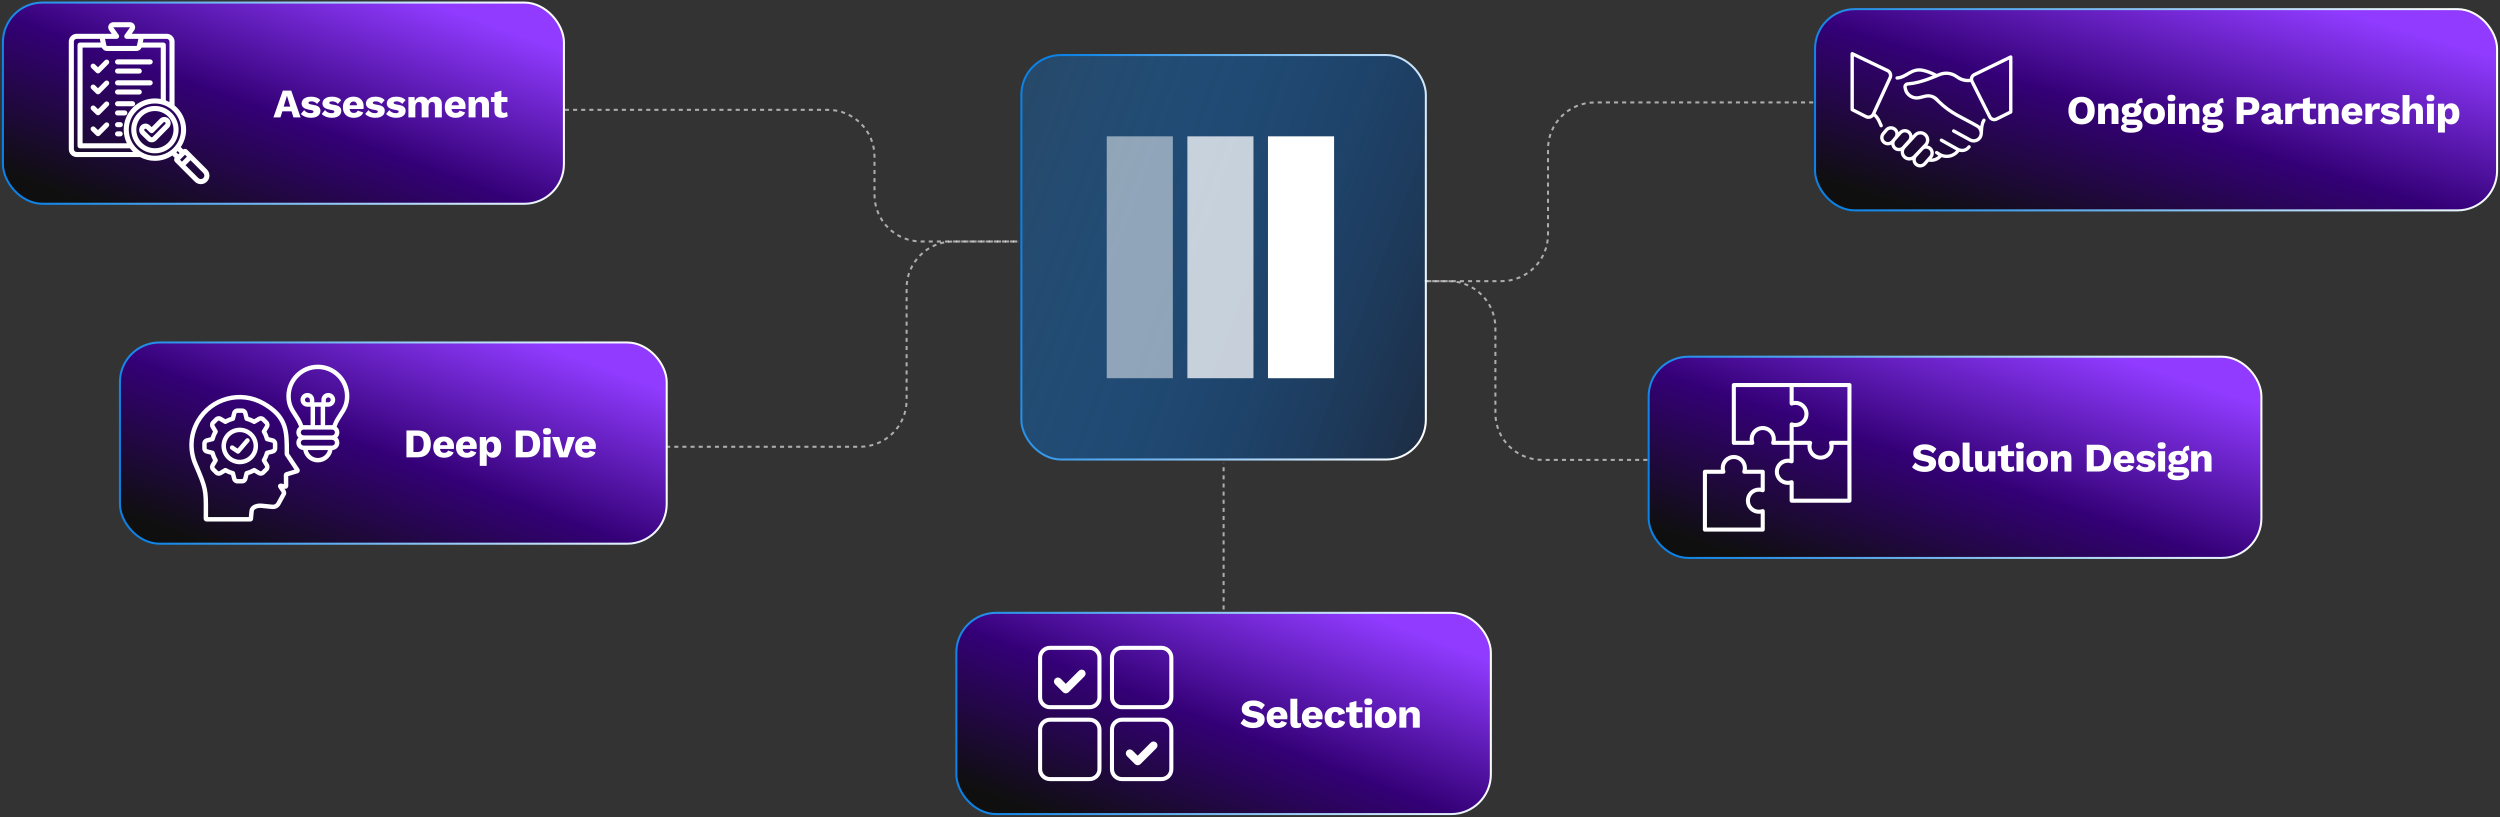 <svg width="1230" height="402" viewBox="0 0 1230 402" fill="none" xmlns="http://www.w3.org/2000/svg">
<rect x="0" y="0" width="1230" height="402" fill="#333333" stroke="none"/>
<rect x="502.514" y="27.078" width="199" height="199" rx="19.5" fill="url(#paint0_linear_284_58)" stroke="url(#paint1_linear_284_58)"/>
<g clip-path="url(#clip0_284_58)">
<path d="M577.044 67.086H544.522V186.07H577.044V67.086Z" fill="white" fill-opacity="0.5"/>
<path d="M616.706 67.086H584.183V186.07H616.706V67.086Z" fill="white" fill-opacity="0.75"/>
<path d="M656.367 67.086H623.845V186.07H656.367V67.086Z" fill="white"/>
</g>
<rect x="1.438" y="1.26" width="276.012" height="99" rx="19.5" fill="url(#paint2_linear_284_58)" stroke="url(#paint3_linear_284_58)"/>
<g clip-path="url(#clip1_284_58)">
<path d="M101.808 83.389L92.08 73.661C91.545 73.126 90.703 73.082 90.114 73.526L88.948 72.36C90.606 69.908 91.574 66.955 91.574 63.78C91.574 58.973 89.354 54.675 85.885 51.857V20.501C85.885 18.359 84.142 16.617 82 16.617H64.793L66.027 14.873C66.571 14.103 66.64 13.106 66.208 12.271C65.775 11.436 64.921 10.916 63.979 10.916H55.75C54.808 10.916 53.954 11.435 53.522 12.271C53.089 13.106 53.158 14.103 53.703 14.873L54.936 16.616H37.729C35.587 16.616 33.845 18.359 33.845 20.501V73.397C33.845 75.539 35.587 77.281 37.729 77.281H68.909C71.084 78.463 73.574 79.135 76.219 79.135C79.394 79.135 82.347 78.166 84.799 76.509L85.965 77.675C85.767 77.935 85.66 78.253 85.661 78.579C85.66 78.777 85.699 78.972 85.774 79.154C85.85 79.337 85.96 79.503 86.1 79.642L95.828 89.369C96.624 90.165 97.686 90.604 98.818 90.604C99.95 90.604 101.012 90.165 101.808 89.369C102.604 88.572 103.043 87.51 103.043 86.379C103.043 85.247 102.604 84.185 101.808 83.389ZM83.385 20.501V50.202C82.805 49.895 82.206 49.625 81.592 49.395V22.16C81.592 21.828 81.46 21.51 81.226 21.276C80.991 21.041 80.673 20.91 80.342 20.91H70.245L70.633 19.116H82C82.764 19.116 83.385 19.738 83.385 20.501ZM57.351 19.116C57.58 19.116 57.805 19.053 58.001 18.934C58.197 18.815 58.356 18.645 58.461 18.441C58.567 18.238 58.614 18.009 58.598 17.78C58.582 17.552 58.504 17.332 58.372 17.145L55.739 13.428C55.739 13.424 55.743 13.416 55.75 13.416H55.75L63.983 13.414C63.986 13.416 63.989 13.424 63.985 13.429L61.358 17.145C61.225 17.332 61.147 17.552 61.131 17.78C61.115 18.009 61.162 18.238 61.268 18.441C61.373 18.645 61.532 18.815 61.728 18.934C61.924 19.054 62.149 19.117 62.378 19.116H68.075L67.373 22.362C67.342 22.509 67.229 22.6 67.079 22.6H52.65C52.5 22.6 52.387 22.509 52.355 22.362L51.654 19.116H57.351ZM52.65 25.1H67.079C68.224 25.1 69.216 24.426 69.65 23.41H79.092V48.694C78.144 48.514 77.183 48.424 76.218 48.424H76.218C72.117 48.424 68.26 50.021 65.36 52.921C62.46 55.822 60.862 59.678 60.862 63.779C60.862 66.184 61.418 68.46 62.408 70.489H40.638V23.41H50.079C50.513 24.426 51.505 25.1 52.65 25.1ZM37.729 74.781C36.966 74.781 36.345 74.16 36.345 73.397V20.501C36.345 19.738 36.966 19.117 37.729 19.117H49.097L49.484 20.91H39.388C39.056 20.91 38.738 21.041 38.504 21.276C38.27 21.51 38.138 21.828 38.138 22.16V71.739C38.138 72.07 38.27 72.388 38.504 72.623C38.738 72.857 39.056 72.989 39.388 72.989H63.938C64.418 73.626 64.946 74.226 65.518 74.782H37.729V74.781ZM63.362 63.779C63.362 60.345 64.7 57.117 67.128 54.689C69.556 52.261 72.784 50.923 76.218 50.923C83.307 50.923 89.074 56.691 89.074 63.779C89.074 70.868 83.307 76.635 76.218 76.635C69.13 76.636 63.362 70.868 63.362 63.779ZM87.374 74.321L88.335 75.282L87.721 75.896L86.76 74.935C86.97 74.736 87.175 74.532 87.374 74.321ZM91.018 76.135L91.963 77.08L89.519 79.525L88.573 78.579L91.018 76.135ZM100.04 87.601C99.366 88.275 98.269 88.275 97.595 87.601L91.286 81.292L93.731 78.847L100.04 85.156C100.364 85.481 100.543 85.915 100.543 86.379C100.543 86.843 100.364 87.277 100.04 87.601ZM76.218 52.133C69.796 52.133 64.571 57.357 64.571 63.78C64.571 70.202 69.796 75.427 76.218 75.427C82.641 75.427 87.865 70.202 87.865 63.78C87.865 57.357 82.64 52.133 76.218 52.133ZM76.218 72.927C71.175 72.927 67.071 68.823 67.071 63.78C67.071 58.736 71.175 54.633 76.218 54.633C81.262 54.633 85.365 58.736 85.365 63.78C85.365 68.823 81.262 72.927 76.218 72.927ZM83.056 58.438C81.84 57.229 79.867 57.234 78.657 58.45L78.656 58.452L74.61 62.535L73.743 61.69C73.147 61.11 72.363 60.793 71.531 60.809C70.7 60.82 69.924 61.155 69.344 61.75C68.765 62.346 68.452 63.131 68.464 63.962C68.475 64.793 68.81 65.57 69.404 66.148L72.48 69.145C73.081 69.73 73.864 70.022 74.647 70.022C75.449 70.022 76.25 69.717 76.856 69.107L83.068 62.837C84.278 61.621 84.272 59.647 83.056 58.438ZM81.294 61.076L75.081 67.347C74.847 67.583 74.462 67.586 74.224 67.355L71.148 64.357C70.991 64.203 70.965 64.022 70.963 63.928C70.962 63.833 70.983 63.651 71.136 63.493C71.29 63.336 71.471 63.31 71.566 63.309H71.574C71.732 63.308 71.885 63.37 71.999 63.481L73.753 65.191C73.989 65.421 74.307 65.548 74.637 65.545C74.966 65.542 75.282 65.409 75.514 65.175L80.43 60.213C80.544 60.098 80.699 60.034 80.861 60.033C81.023 60.033 81.178 60.096 81.293 60.21C81.408 60.325 81.473 60.481 81.473 60.643C81.473 60.805 81.409 60.961 81.294 61.076ZM56.584 65.859C56.584 65.528 56.715 65.21 56.95 64.976C57.184 64.741 57.502 64.609 57.834 64.609H59.141C59.472 64.609 59.79 64.741 60.025 64.976C60.259 65.21 60.391 65.528 60.391 65.859C60.391 66.191 60.259 66.509 60.025 66.743C59.79 66.978 59.472 67.109 59.141 67.109H57.834C57.502 67.109 57.184 66.978 56.95 66.743C56.715 66.509 56.584 66.191 56.584 65.859ZM56.584 61.344C56.584 61.013 56.715 60.694 56.95 60.46C57.184 60.226 57.502 60.094 57.834 60.094H59.198C59.529 60.094 59.847 60.226 60.082 60.46C60.316 60.694 60.448 61.013 60.448 61.344C60.448 61.675 60.316 61.993 60.082 62.228C59.847 62.462 59.529 62.594 59.198 62.594H57.834C57.502 62.594 57.184 62.462 56.95 62.228C56.715 61.993 56.584 61.675 56.584 61.344ZM56.584 55.562C56.584 55.231 56.715 54.913 56.95 54.678C57.184 54.444 57.502 54.312 57.834 54.312H61.405C61.737 54.312 62.055 54.444 62.289 54.678C62.524 54.913 62.655 55.231 62.655 55.562C62.655 55.894 62.524 56.212 62.289 56.446C62.055 56.681 61.737 56.812 61.405 56.812H57.834C57.502 56.812 57.184 56.681 56.95 56.446C56.715 56.212 56.584 55.894 56.584 55.562ZM56.584 51.047C56.584 50.715 56.715 50.398 56.95 50.163C57.184 49.929 57.502 49.797 57.834 49.797H65.231C65.562 49.797 65.88 49.929 66.115 50.163C66.349 50.398 66.481 50.715 66.481 51.047C66.481 51.379 66.349 51.696 66.115 51.931C65.88 52.165 65.562 52.297 65.231 52.297H57.834C57.502 52.297 57.184 52.165 56.95 51.931C56.715 51.696 56.584 51.379 56.584 51.047ZM56.584 45.265C56.584 44.934 56.715 44.616 56.95 44.381C57.184 44.147 57.502 44.015 57.834 44.015H68.521C68.852 44.015 69.17 44.147 69.405 44.381C69.639 44.616 69.771 44.934 69.771 45.265C69.771 45.597 69.639 45.915 69.405 46.149C69.17 46.383 68.852 46.515 68.521 46.515H57.834C57.502 46.515 57.184 46.383 56.95 46.149C56.715 45.915 56.584 45.597 56.584 45.265ZM56.584 40.75C56.584 40.418 56.715 40.1 56.95 39.866C57.184 39.632 57.502 39.5 57.834 39.5H73.892C74.224 39.5 74.542 39.632 74.776 39.866C75.01 40.1 75.142 40.418 75.142 40.75C75.142 41.081 75.01 41.399 74.776 41.634C74.542 41.868 74.224 42 73.892 42H57.834C57.502 42 57.184 41.868 56.95 41.634C56.715 41.399 56.584 41.081 56.584 40.75ZM56.584 30.453C56.584 30.121 56.715 29.803 56.95 29.569C57.184 29.334 57.502 29.203 57.834 29.203H73.892C74.224 29.203 74.542 29.334 74.776 29.569C75.01 29.803 75.142 30.121 75.142 30.453C75.142 30.784 75.01 31.102 74.776 31.337C74.542 31.571 74.224 31.703 73.892 31.703H57.834C57.502 31.703 57.184 31.571 56.95 31.337C56.715 31.102 56.584 30.784 56.584 30.453ZM56.584 34.968C56.584 34.636 56.715 34.319 56.95 34.084C57.184 33.85 57.502 33.718 57.834 33.718H68.521C68.852 33.718 69.17 33.85 69.405 34.084C69.639 34.319 69.771 34.636 69.771 34.968C69.771 35.3 69.639 35.617 69.405 35.852C69.17 36.086 68.852 36.218 68.521 36.218H57.834C57.502 36.218 57.184 36.086 56.95 35.852C56.715 35.617 56.584 35.3 56.584 34.968ZM53.368 50.262C53.485 50.377 53.578 50.514 53.641 50.666C53.705 50.817 53.738 50.98 53.739 51.144C53.739 51.308 53.708 51.471 53.646 51.623C53.584 51.775 53.492 51.913 53.377 52.029L49.107 56.339C48.991 56.457 48.852 56.55 48.7 56.614C48.547 56.677 48.384 56.71 48.219 56.709C47.893 56.71 47.58 56.583 47.346 56.355L44.965 54.033C44.847 53.919 44.753 53.782 44.688 53.631C44.624 53.48 44.589 53.318 44.587 53.154C44.585 52.99 44.615 52.827 44.676 52.675C44.737 52.522 44.827 52.383 44.942 52.266C45.057 52.148 45.193 52.054 45.344 51.989C45.495 51.925 45.657 51.89 45.821 51.888C45.985 51.886 46.148 51.916 46.301 51.977C46.453 52.038 46.592 52.128 46.709 52.243L48.203 53.699L51.6 50.27C51.716 50.154 51.853 50.061 52.005 49.997C52.156 49.934 52.318 49.901 52.483 49.9C52.647 49.899 52.809 49.931 52.961 49.993C53.113 50.055 53.252 50.146 53.368 50.262ZM44.965 43.736C44.847 43.621 44.753 43.485 44.688 43.334C44.624 43.183 44.589 43.021 44.587 42.857C44.585 42.693 44.615 42.53 44.676 42.377C44.737 42.225 44.827 42.086 44.942 41.968C45.057 41.851 45.193 41.757 45.344 41.692C45.495 41.627 45.657 41.593 45.821 41.591C45.985 41.589 46.148 41.619 46.301 41.68C46.453 41.741 46.592 41.831 46.709 41.946L48.203 43.402L51.6 39.973C51.834 39.739 52.151 39.607 52.482 39.606C52.812 39.605 53.13 39.735 53.365 39.968C53.6 40.201 53.733 40.517 53.735 40.848C53.737 41.178 53.608 41.496 53.376 41.732L49.107 46.042C48.991 46.159 48.852 46.253 48.7 46.316C48.547 46.38 48.384 46.412 48.219 46.412C47.893 46.413 47.579 46.285 47.346 46.057L44.965 43.736ZM48.203 33.105L51.6 29.676C51.834 29.442 52.151 29.31 52.482 29.309C52.812 29.308 53.13 29.438 53.365 29.671C53.6 29.904 53.733 30.22 53.735 30.551C53.737 30.881 53.608 31.199 53.376 31.435L49.107 35.745C48.991 35.862 48.852 35.956 48.7 36.019C48.547 36.083 48.384 36.115 48.219 36.115C47.893 36.115 47.579 35.988 47.346 35.76L44.965 33.439C44.47 32.957 44.46 32.166 44.942 31.671C45.424 31.177 46.215 31.167 46.709 31.648L48.203 33.105ZM53.368 60.559C53.485 60.674 53.578 60.812 53.641 60.963C53.705 61.114 53.738 61.277 53.739 61.441C53.739 61.605 53.708 61.768 53.646 61.92C53.584 62.072 53.492 62.21 53.377 62.327L49.107 66.636C48.991 66.754 48.852 66.847 48.7 66.911C48.547 66.974 48.384 67.007 48.219 67.007C47.893 67.007 47.58 66.879 47.346 66.652L44.965 64.33C44.47 63.848 44.46 63.057 44.942 62.563C45.424 62.068 46.215 62.058 46.709 62.54L48.203 63.996L51.6 60.567C51.834 60.332 52.151 60.199 52.483 60.197C52.814 60.196 53.133 60.326 53.368 60.559Z" fill="white"/>
</g>
<path d="M147.904 57.76H144.364L143.444 54.78H138.924L137.984 57.76H134.524L139.164 44.56H143.284L147.904 57.76ZM139.564 52.44H142.804L141.184 47.1L139.564 52.44ZM152.96 57.96C151.96 57.96 151.026 57.8 150.16 57.48C149.306 57.147 148.6 56.674 148.04 56.06L149.64 54.18C149.973 54.607 150.413 54.967 150.96 55.26C151.52 55.54 152.14 55.68 152.82 55.68C153.233 55.68 153.573 55.62 153.84 55.5C154.106 55.38 154.24 55.194 154.24 54.94C154.24 54.754 154.173 54.607 154.04 54.5C153.906 54.38 153.64 54.28 153.24 54.2L151.84 53.92C150.586 53.667 149.693 53.294 149.16 52.8C148.64 52.294 148.38 51.634 148.38 50.82C148.38 50.274 148.546 49.754 148.88 49.26C149.213 48.754 149.726 48.347 150.42 48.04C151.113 47.72 152 47.56 153.08 47.56C154.093 47.56 154.986 47.707 155.76 48C156.533 48.294 157.146 48.72 157.6 49.28L155.98 51.12C155.66 50.72 155.246 50.407 154.74 50.18C154.233 49.954 153.726 49.84 153.22 49.84C152.9 49.84 152.626 49.874 152.4 49.94C152.186 49.994 152.026 50.074 151.92 50.18C151.813 50.287 151.76 50.42 151.76 50.58C151.76 50.754 151.84 50.907 152 51.04C152.173 51.16 152.486 51.267 152.94 51.36L154.76 51.72C155.786 51.907 156.526 52.247 156.98 52.74C157.433 53.234 157.66 53.827 157.66 54.52C157.66 55.174 157.486 55.76 157.14 56.28C156.793 56.8 156.273 57.214 155.58 57.52C154.886 57.814 154.013 57.96 152.96 57.96ZM163.224 57.96C162.224 57.96 161.291 57.8 160.424 57.48C159.571 57.147 158.864 56.674 158.304 56.06L159.904 54.18C160.237 54.607 160.677 54.967 161.224 55.26C161.784 55.54 162.404 55.68 163.084 55.68C163.497 55.68 163.837 55.62 164.104 55.5C164.371 55.38 164.504 55.194 164.504 54.94C164.504 54.754 164.437 54.607 164.304 54.5C164.171 54.38 163.904 54.28 163.504 54.2L162.104 53.92C160.851 53.667 159.957 53.294 159.424 52.8C158.904 52.294 158.644 51.634 158.644 50.82C158.644 50.274 158.811 49.754 159.144 49.26C159.477 48.754 159.991 48.347 160.684 48.04C161.377 47.72 162.264 47.56 163.344 47.56C164.357 47.56 165.251 47.707 166.024 48C166.797 48.294 167.411 48.72 167.864 49.28L166.244 51.12C165.924 50.72 165.511 50.407 165.004 50.18C164.497 49.954 163.991 49.84 163.484 49.84C163.164 49.84 162.891 49.874 162.664 49.94C162.451 49.994 162.291 50.074 162.184 50.18C162.077 50.287 162.024 50.42 162.024 50.58C162.024 50.754 162.104 50.907 162.264 51.04C162.437 51.16 162.751 51.267 163.204 51.36L165.024 51.72C166.051 51.907 166.791 52.247 167.244 52.74C167.697 53.234 167.924 53.827 167.924 54.52C167.924 55.174 167.751 55.76 167.404 56.28C167.057 56.8 166.537 57.214 165.844 57.52C165.151 57.814 164.277 57.96 163.224 57.96ZM174.109 57.96C173.003 57.96 172.043 57.754 171.229 57.34C170.429 56.927 169.809 56.334 169.369 55.56C168.929 54.787 168.709 53.854 168.709 52.76C168.709 51.667 168.929 50.734 169.369 49.96C169.809 49.187 170.423 48.594 171.209 48.18C172.009 47.767 172.923 47.56 173.949 47.56C175.003 47.56 175.896 47.767 176.629 48.18C177.376 48.58 177.943 49.14 178.329 49.86C178.716 50.567 178.909 51.38 178.909 52.3C178.909 52.54 178.903 52.78 178.889 53.02C178.876 53.26 178.856 53.46 178.829 53.62H170.909V51.8H177.329L175.709 52.42C175.709 51.62 175.563 51.007 175.269 50.58C174.989 50.154 174.549 49.94 173.949 49.94C173.523 49.94 173.156 50.04 172.849 50.24C172.556 50.44 172.329 50.754 172.169 51.18C172.023 51.607 171.949 52.154 171.949 52.82C171.949 53.474 172.036 54.007 172.209 54.42C172.383 54.82 172.629 55.114 172.949 55.3C173.269 55.474 173.656 55.56 174.109 55.56C174.616 55.56 175.016 55.46 175.309 55.26C175.616 55.06 175.843 54.78 175.989 54.42L178.709 55.32C178.523 55.894 178.196 56.38 177.729 56.78C177.276 57.167 176.729 57.46 176.089 57.66C175.463 57.86 174.803 57.96 174.109 57.96ZM184.611 57.96C183.611 57.96 182.678 57.8 181.811 57.48C180.958 57.147 180.251 56.674 179.691 56.06L181.291 54.18C181.625 54.607 182.065 54.967 182.611 55.26C183.171 55.54 183.791 55.68 184.471 55.68C184.885 55.68 185.225 55.62 185.491 55.5C185.758 55.38 185.891 55.194 185.891 54.94C185.891 54.754 185.825 54.607 185.691 54.5C185.558 54.38 185.291 54.28 184.891 54.2L183.491 53.92C182.238 53.667 181.345 53.294 180.811 52.8C180.291 52.294 180.031 51.634 180.031 50.82C180.031 50.274 180.198 49.754 180.531 49.26C180.865 48.754 181.378 48.347 182.071 48.04C182.765 47.72 183.651 47.56 184.731 47.56C185.745 47.56 186.638 47.707 187.411 48C188.185 48.294 188.798 48.72 189.251 49.28L187.631 51.12C187.311 50.72 186.898 50.407 186.391 50.18C185.885 49.954 185.378 49.84 184.871 49.84C184.551 49.84 184.278 49.874 184.051 49.94C183.838 49.994 183.678 50.074 183.571 50.18C183.465 50.287 183.411 50.42 183.411 50.58C183.411 50.754 183.491 50.907 183.651 51.04C183.825 51.16 184.138 51.267 184.591 51.36L186.411 51.72C187.438 51.907 188.178 52.247 188.631 52.74C189.085 53.234 189.311 53.827 189.311 54.52C189.311 55.174 189.138 55.76 188.791 56.28C188.445 56.8 187.925 57.214 187.231 57.52C186.538 57.814 185.665 57.96 184.611 57.96ZM194.875 57.96C193.875 57.96 192.942 57.8 192.075 57.48C191.222 57.147 190.515 56.674 189.955 56.06L191.555 54.18C191.889 54.607 192.329 54.967 192.875 55.26C193.435 55.54 194.055 55.68 194.735 55.68C195.149 55.68 195.489 55.62 195.755 55.5C196.022 55.38 196.155 55.194 196.155 54.94C196.155 54.754 196.089 54.607 195.955 54.5C195.822 54.38 195.555 54.28 195.155 54.2L193.755 53.92C192.502 53.667 191.609 53.294 191.075 52.8C190.555 52.294 190.295 51.634 190.295 50.82C190.295 50.274 190.462 49.754 190.795 49.26C191.129 48.754 191.642 48.347 192.335 48.04C193.029 47.72 193.915 47.56 194.995 47.56C196.009 47.56 196.902 47.707 197.675 48C198.449 48.294 199.062 48.72 199.515 49.28L197.895 51.12C197.575 50.72 197.162 50.407 196.655 50.18C196.149 49.954 195.642 49.84 195.135 49.84C194.815 49.84 194.542 49.874 194.315 49.94C194.102 49.994 193.942 50.074 193.835 50.18C193.729 50.287 193.675 50.42 193.675 50.58C193.675 50.754 193.755 50.907 193.915 51.04C194.089 51.16 194.402 51.267 194.855 51.36L196.675 51.72C197.702 51.907 198.442 52.247 198.895 52.74C199.349 53.234 199.575 53.827 199.575 54.52C199.575 55.174 199.402 55.76 199.055 56.28C198.709 56.8 198.189 57.214 197.495 57.52C196.802 57.814 195.929 57.96 194.875 57.96ZM200.94 57.76V47.76H203.98L204.08 49.7C204.4 48.994 204.846 48.46 205.42 48.1C206.006 47.74 206.68 47.56 207.44 47.56C208.186 47.56 208.833 47.727 209.38 48.06C209.926 48.394 210.333 48.887 210.6 49.54C210.813 49.1 211.086 48.734 211.42 48.44C211.766 48.147 212.16 47.927 212.6 47.78C213.04 47.634 213.493 47.56 213.96 47.56C214.626 47.56 215.213 47.694 215.72 47.96C216.226 48.214 216.626 48.607 216.92 49.14C217.226 49.66 217.38 50.314 217.38 51.1V57.76H213.98V51.88C213.98 51.24 213.853 50.794 213.6 50.54C213.36 50.287 213.033 50.16 212.62 50.16C212.286 50.16 211.98 50.247 211.7 50.42C211.433 50.58 211.226 50.827 211.08 51.16C210.933 51.494 210.86 51.914 210.86 52.42V57.76H207.46V51.88C207.46 51.24 207.333 50.794 207.08 50.54C206.826 50.287 206.5 50.16 206.1 50.16C205.793 50.16 205.5 50.24 205.22 50.4C204.953 50.56 204.74 50.814 204.58 51.16C204.42 51.494 204.34 51.934 204.34 52.48V57.76H200.94ZM224.248 57.96C223.141 57.96 222.181 57.754 221.368 57.34C220.568 56.927 219.948 56.334 219.508 55.56C219.068 54.787 218.848 53.854 218.848 52.76C218.848 51.667 219.068 50.734 219.508 49.96C219.948 49.187 220.561 48.594 221.348 48.18C222.148 47.767 223.061 47.56 224.088 47.56C225.141 47.56 226.034 47.767 226.768 48.18C227.514 48.58 228.081 49.14 228.468 49.86C228.854 50.567 229.048 51.38 229.048 52.3C229.048 52.54 229.041 52.78 229.028 53.02C229.014 53.26 228.994 53.46 228.968 53.62H221.048V51.8H227.468L225.848 52.42C225.848 51.62 225.701 51.007 225.408 50.58C225.128 50.154 224.688 49.94 224.088 49.94C223.661 49.94 223.294 50.04 222.988 50.24C222.694 50.44 222.468 50.754 222.308 51.18C222.161 51.607 222.088 52.154 222.088 52.82C222.088 53.474 222.174 54.007 222.348 54.42C222.521 54.82 222.768 55.114 223.088 55.3C223.408 55.474 223.794 55.56 224.248 55.56C224.754 55.56 225.154 55.46 225.448 55.26C225.754 55.06 225.981 54.78 226.128 54.42L228.848 55.32C228.661 55.894 228.334 56.38 227.868 56.78C227.414 57.167 226.868 57.46 226.228 57.66C225.601 57.86 224.941 57.96 224.248 57.96ZM230.55 57.76V47.76H233.59L233.77 51.2L233.39 50.82C233.523 50.1 233.756 49.5 234.09 49.02C234.436 48.54 234.863 48.18 235.37 47.94C235.89 47.687 236.47 47.56 237.11 47.56C237.803 47.56 238.403 47.694 238.91 47.96C239.43 48.227 239.836 48.62 240.13 49.14C240.423 49.66 240.57 50.314 240.57 51.1V57.76H237.17V52C237.17 51.307 237.036 50.827 236.77 50.56C236.503 50.294 236.163 50.16 235.75 50.16C235.43 50.16 235.13 50.24 234.85 50.4C234.57 50.547 234.35 50.787 234.19 51.12C234.03 51.454 233.95 51.9 233.95 52.46V57.76H230.55ZM246.673 44.58V54.2C246.673 54.68 246.787 55.027 247.013 55.24C247.253 55.44 247.58 55.54 247.993 55.54C248.313 55.54 248.587 55.507 248.813 55.44C249.053 55.36 249.267 55.247 249.453 55.1L249.813 57.2C249.48 57.44 249.06 57.627 248.553 57.76C248.047 57.894 247.527 57.96 246.993 57.96C246.233 57.96 245.573 57.854 245.013 57.64C244.467 57.427 244.04 57.087 243.733 56.62C243.44 56.154 243.287 55.534 243.273 54.76V45.52L246.673 44.58ZM249.653 47.76V50.18H241.553V47.76H249.653Z" fill="white"/>
<rect x="59.001" y="168.5" width="269.022" height="99" rx="19.5" fill="url(#paint4_linear_284_58)" stroke="url(#paint5_linear_284_58)"/>
<path d="M168.462 204.655C170.144 202.107 171.883 199.473 171.883 194.909C171.883 186.361 164.929 179.407 156.381 179.407C147.834 179.407 140.884 186.361 140.884 194.909C140.884 199.473 142.622 202.108 144.302 204.656C145.311 206.184 146.353 207.765 147.095 209.84L147.144 209.976C146.323 210.638 145.796 211.651 145.796 212.785C145.796 213.763 146.188 214.651 146.822 215.301C146.188 215.953 145.796 216.842 145.796 217.821C145.796 219.73 147.288 221.297 149.168 221.422C149.759 224.863 152.796 227.512 156.381 227.512C158.308 227.512 160.127 226.77 161.503 225.423C162.62 224.33 163.345 222.937 163.601 221.422C165.478 221.296 166.967 219.729 166.967 217.821C166.967 216.842 166.575 215.953 165.942 215.302C166.575 214.651 166.967 213.763 166.967 212.785C166.967 211.65 166.44 210.637 165.619 209.975L165.667 209.84C166.409 207.765 167.453 206.184 168.462 204.655V204.655ZM156.381 225.324C154 225.324 151.965 223.657 151.405 221.43H161.361C160.798 223.657 158.762 225.324 156.381 225.324ZM163.357 219.242H149.41C148.624 219.242 147.984 218.605 147.984 217.821C147.984 217.037 148.624 216.395 149.41 216.395H163.357C164.141 216.395 164.779 217.034 164.779 217.821C164.779 218.607 164.141 219.242 163.357 219.242ZM163.357 214.207H149.41C148.624 214.207 147.984 213.569 147.984 212.785C147.984 212.202 148.338 211.7 148.843 211.481H148.844C148.854 211.477 148.863 211.473 148.873 211.469C149.043 211.399 149.226 211.363 149.41 211.363H163.357C163.533 211.363 163.706 211.396 163.869 211.46C163.886 211.467 163.902 211.475 163.919 211.481C163.921 211.482 163.924 211.482 163.926 211.482C164.427 211.702 164.779 212.203 164.779 212.785C164.779 213.569 164.141 214.207 163.357 214.207ZM155 209.175V200.118H157.768V209.175H155ZM163.607 209.104L163.579 209.183C163.506 209.178 163.432 209.175 163.357 209.175H159.956V200.118H161.524C163.397 200.118 164.921 198.593 164.921 196.72C164.921 194.847 163.397 193.328 161.524 193.328C159.651 193.328 158.126 194.85 158.126 196.72V197.929H154.636V196.72C154.636 194.85 153.112 193.328 151.239 193.328C149.366 193.328 147.842 194.85 147.842 196.72C147.842 198.591 149.366 200.118 151.239 200.118H152.811V209.175H149.41C149.334 209.175 149.259 209.178 149.184 209.183L149.156 209.104C148.325 206.78 147.208 205.088 146.129 203.451C144.488 200.964 143.072 198.817 143.072 194.909C143.072 187.568 149.043 181.595 156.381 181.595C163.72 181.595 169.695 187.568 169.695 194.909C169.695 198.816 168.278 200.963 166.637 203.449C165.556 205.086 164.438 206.779 163.607 209.103L163.607 209.104ZM160.315 197.929V196.72C160.315 196.056 160.857 195.516 161.524 195.516C162.191 195.516 162.733 196.056 162.733 196.72C162.733 197.385 162.191 197.929 161.524 197.929H160.315ZM152.448 196.72V197.929H151.239C150.573 197.929 150.03 197.387 150.03 196.72C150.03 196.054 150.573 195.516 151.239 195.516C151.906 195.516 152.448 196.056 152.448 196.72ZM122.469 211.611C118.168 209.131 112.65 210.61 110.168 214.909C108.966 216.991 108.647 219.417 109.27 221.74C109.893 224.063 111.383 226.004 113.466 227.206C114.853 228.007 116.393 228.416 117.953 228.416C118.735 228.416 119.521 228.313 120.297 228.106C122.62 227.483 124.561 225.993 125.763 223.908C128.244 219.609 126.767 214.093 122.469 211.611V211.611ZM123.868 222.815C123.868 222.815 123.868 222.815 123.867 222.815C122.958 224.393 121.488 225.521 119.73 225.992C117.972 226.463 116.136 226.221 114.559 225.311C112.983 224.401 111.855 222.931 111.383 221.173C110.912 219.415 111.153 217.579 112.063 216.003C113.324 213.818 115.621 212.596 117.98 212.596C119.172 212.595 120.344 212.91 121.376 213.506C124.629 215.384 125.747 219.56 123.868 222.815ZM122.581 217.395L117.904 222.851C117.729 223.055 117.485 223.188 117.219 223.224C116.953 223.26 116.683 223.196 116.46 223.045L113.572 221.092C113.337 220.928 113.176 220.677 113.124 220.395C113.071 220.112 113.132 219.82 113.293 219.583C113.454 219.345 113.702 219.18 113.984 219.123C114.265 219.066 114.558 219.123 114.798 219.28L116.878 220.686L120.92 215.97C121.109 215.75 121.377 215.614 121.666 215.592C121.956 215.57 122.242 215.663 122.462 215.852C122.683 216.041 122.819 216.309 122.841 216.598C122.863 216.888 122.77 217.174 122.581 217.394L122.581 217.395ZM134.383 215.635L132.272 215.104C131.983 214.146 131.598 213.221 131.125 212.34L132.243 210.466C132.885 209.39 132.713 208.025 131.829 207.148L130.226 205.545C129.798 205.116 129.238 204.843 128.637 204.769C128.036 204.695 127.427 204.824 126.907 205.136L125.036 206.253C124.155 205.778 123.229 205.394 122.271 205.106L121.738 202.988C121.589 202.401 121.248 201.881 120.77 201.509C120.292 201.138 119.703 200.936 119.097 200.937H116.834C115.581 200.937 114.496 201.783 114.196 202.99L113.661 205.106C112.704 205.394 111.778 205.778 110.898 206.253L109.028 205.138C107.961 204.495 106.596 204.661 105.705 205.545L104.102 207.148C103.216 208.033 103.049 209.4 103.692 210.467L104.81 212.339C104.335 213.219 103.951 214.146 103.663 215.104L101.551 215.635C100.962 215.784 100.441 216.124 100.068 216.603C99.695 217.081 99.493 217.671 99.494 218.277V220.54C99.493 221.147 99.696 221.736 100.069 222.215C100.442 222.694 100.964 223.034 101.552 223.182L103.663 223.713C103.951 224.672 104.335 225.598 104.81 226.479L103.693 228.349C103.381 228.869 103.251 229.478 103.326 230.08C103.4 230.681 103.673 231.241 104.102 231.669L105.705 233.272C106.133 233.701 106.692 233.975 107.293 234.05C107.894 234.125 108.503 233.997 109.023 233.687L110.9 232.568C111.779 233.042 112.705 233.426 113.662 233.712L114.195 235.823C114.496 237.034 115.581 237.88 116.834 237.88H119.097C119.703 237.881 120.293 237.679 120.771 237.307C121.25 236.935 121.59 236.414 121.739 235.826L122.27 233.713C123.228 233.425 124.154 233.042 125.034 232.568L126.911 233.688C127.988 234.326 129.353 234.153 130.226 233.273L131.826 231.673C132.71 230.796 132.883 229.431 132.243 228.351L131.125 226.478C131.599 225.597 131.983 224.671 132.272 223.714L134.386 223.182C134.974 223.033 135.495 222.692 135.867 222.214C136.239 221.736 136.442 221.147 136.442 220.54V218.277C136.442 217.03 135.596 215.944 134.383 215.635L134.383 215.635ZM134.254 220.54C134.254 220.794 134.094 220.998 133.849 221.061L131.121 221.747C130.929 221.795 130.754 221.895 130.615 222.034C130.475 222.174 130.376 222.349 130.327 222.54C130.029 223.721 129.555 224.863 128.919 225.935C128.819 226.104 128.766 226.298 128.766 226.495C128.766 226.692 128.82 226.885 128.921 227.054L130.362 229.469C130.495 229.692 130.465 229.941 130.282 230.122L128.676 231.729C128.498 231.908 128.249 231.938 128.029 231.808L125.611 230.364C125.442 230.263 125.248 230.21 125.051 230.209C124.854 230.209 124.661 230.262 124.491 230.363C123.417 231 122.276 231.472 121.1 231.765C120.908 231.813 120.732 231.913 120.592 232.053C120.452 232.193 120.352 232.368 120.304 232.56L119.618 235.29C119.555 235.538 119.355 235.693 119.097 235.693H116.834C116.577 235.693 116.379 235.54 116.318 235.292L115.627 232.559C115.578 232.367 115.479 232.192 115.339 232.052C115.198 231.913 115.023 231.814 114.831 231.766C113.65 231.47 112.511 230.999 111.446 230.364C111.276 230.263 111.083 230.209 110.885 230.209C110.688 230.209 110.495 230.263 110.325 230.364L107.903 231.808C107.683 231.939 107.433 231.907 107.252 231.726L105.648 230.122C105.471 229.945 105.44 229.69 105.571 229.473L107.015 227.054C107.116 226.884 107.169 226.691 107.169 226.493C107.169 226.295 107.116 226.102 107.014 225.932C106.383 224.876 105.909 223.733 105.608 222.54C105.56 222.349 105.46 222.174 105.32 222.034C105.181 221.895 105.006 221.796 104.814 221.747L102.087 221.061C101.837 220.998 101.682 220.798 101.682 220.54V218.277C101.682 218.02 101.837 217.82 102.086 217.757L104.814 217.07C105.006 217.022 105.18 216.923 105.32 216.784C105.46 216.644 105.559 216.47 105.608 216.278C105.909 215.085 106.383 213.942 107.014 212.886C107.116 212.716 107.169 212.522 107.169 212.325C107.169 212.127 107.116 211.933 107.015 211.764L105.568 209.341C105.439 209.127 105.471 208.873 105.649 208.695L107.248 207.095C107.429 206.916 107.684 206.883 107.903 207.015L110.325 208.458C110.495 208.56 110.689 208.613 110.887 208.613C111.085 208.612 111.279 208.558 111.448 208.457C112.502 207.825 113.643 207.352 114.835 207.051C115.026 207.003 115.2 206.903 115.34 206.764C115.479 206.625 115.578 206.45 115.627 206.259L116.319 203.522C116.38 203.277 116.577 203.125 116.834 203.125H119.097C119.355 203.125 119.555 203.279 119.617 203.525L120.304 206.257C120.352 206.449 120.451 206.624 120.591 206.764C120.73 206.904 120.905 207.003 121.097 207.051C122.29 207.353 123.433 207.826 124.489 208.458C124.658 208.559 124.852 208.613 125.05 208.613C125.247 208.613 125.441 208.559 125.611 208.458L128.03 207.013C128.247 206.884 128.501 206.915 128.679 207.092L130.285 208.699C130.463 208.874 130.493 209.128 130.364 209.345L128.921 211.764C128.82 211.933 128.766 212.126 128.766 212.323C128.766 212.52 128.819 212.714 128.919 212.883C129.553 213.951 130.027 215.093 130.327 216.278C130.376 216.47 130.475 216.644 130.615 216.784C130.755 216.923 130.929 217.022 131.121 217.07L133.846 217.756C134.094 217.819 134.253 218.024 134.253 218.277V220.54L134.254 220.54ZM142.213 223.123V222.704C142.215 217.384 142.217 212.789 140.724 208.722C139.087 204.26 135.858 200.828 130.256 197.593C118.441 190.774 103.28 194.836 96.46 206.648C94.467 210.099 93.359 213.854 93.169 217.808C92.988 221.578 93.689 225.408 95.195 228.88C100.241 240.56 100.239 241.193 100.198 251.755C100.194 252.784 100.189 253.904 100.189 255.136C100.189 255.94 100.843 256.594 101.647 256.594H123.101C123.855 256.594 124.449 256.093 124.514 255.403L124.877 251.562C124.911 251.205 125.08 250.905 125.396 250.645C126.068 250.092 127.313 249.8 128.494 249.918L133.906 250.458C135.577 250.627 137.124 249.815 137.941 248.338L140.584 243.53C141.226 242.369 140.503 241.29 140.196 240.831L139.936 240.441L140.108 240.473C140.549 240.56 140.993 240.445 141.33 240.155C141.661 239.879 141.85 239.474 141.85 239.033L141.814 234.256L146.45 232.845C146.666 232.779 146.864 232.664 147.028 232.507C147.192 232.351 147.316 232.158 147.392 231.945C147.552 231.5 147.492 231.023 147.233 230.643L142.213 223.123L142.213 223.123ZM140.658 232.321C140.038 232.51 139.622 233.073 139.622 233.73L139.655 238.162L138.352 237.919C138.054 237.86 137.744 237.905 137.475 238.046C137.206 238.187 136.992 238.416 136.871 238.694C136.678 239.128 136.734 239.578 137.037 240.032L138.376 242.046C138.553 242.31 138.622 242.445 138.645 242.515L136.025 247.281C135.634 247.988 134.924 248.361 134.123 248.281L128.711 247.741C127.319 247.601 125.352 247.847 124.005 248.956C123.238 249.588 122.786 250.418 122.698 251.357L122.41 254.405H102.377C102.379 253.46 102.382 252.583 102.385 251.763C102.426 241.214 102.431 240.112 97.202 228.011C94.325 221.377 94.745 213.989 98.355 207.742C104.571 196.975 118.392 193.272 129.162 199.488C140.03 205.764 140.029 212.141 140.025 222.703L140.025 223.344C140.025 223.642 140.112 223.925 140.277 224.165L144.867 231.039L140.658 232.321Z" fill="white"/>
<path d="M205.572 211.8C207.639 211.8 209.219 212.373 210.312 213.52C211.419 214.667 211.972 216.293 211.972 218.4C211.972 220.507 211.419 222.133 210.312 223.28C209.219 224.427 207.639 225 205.572 225H199.972V211.8H205.572ZM205.232 222.4C206.352 222.4 207.165 222.067 207.672 221.4C208.192 220.72 208.452 219.72 208.452 218.4C208.452 217.08 208.192 216.087 207.672 215.42C207.165 214.74 206.352 214.4 205.232 214.4H203.412V222.4H205.232ZM218.568 225.2C217.461 225.2 216.501 224.993 215.688 224.58C214.888 224.167 214.268 223.573 213.828 222.8C213.388 222.027 213.168 221.093 213.168 220C213.168 218.907 213.388 217.973 213.828 217.2C214.268 216.427 214.881 215.833 215.668 215.42C216.468 215.007 217.381 214.8 218.408 214.8C219.461 214.8 220.354 215.007 221.088 215.42C221.834 215.82 222.401 216.38 222.788 217.1C223.174 217.807 223.368 218.62 223.368 219.54C223.368 219.78 223.361 220.02 223.348 220.26C223.334 220.5 223.314 220.7 223.288 220.86H215.368V219.04H221.788L220.168 219.66C220.168 218.86 220.021 218.247 219.728 217.82C219.448 217.393 219.008 217.18 218.408 217.18C217.981 217.18 217.614 217.28 217.308 217.48C217.014 217.68 216.788 217.993 216.628 218.42C216.481 218.847 216.408 219.393 216.408 220.06C216.408 220.713 216.494 221.247 216.668 221.66C216.841 222.06 217.088 222.353 217.408 222.54C217.728 222.713 218.114 222.8 218.568 222.8C219.074 222.8 219.474 222.7 219.768 222.5C220.074 222.3 220.301 222.02 220.448 221.66L223.168 222.56C222.981 223.133 222.654 223.62 222.188 224.02C221.734 224.407 221.188 224.7 220.548 224.9C219.921 225.1 219.261 225.2 218.568 225.2ZM229.75 225.2C228.643 225.2 227.683 224.993 226.87 224.58C226.07 224.167 225.45 223.573 225.01 222.8C224.57 222.027 224.35 221.093 224.35 220C224.35 218.907 224.57 217.973 225.01 217.2C225.45 216.427 226.063 215.833 226.85 215.42C227.65 215.007 228.563 214.8 229.59 214.8C230.643 214.8 231.536 215.007 232.27 215.42C233.016 215.82 233.583 216.38 233.97 217.1C234.356 217.807 234.55 218.62 234.55 219.54C234.55 219.78 234.543 220.02 234.53 220.26C234.516 220.5 234.496 220.7 234.47 220.86H226.55V219.04H232.97L231.35 219.66C231.35 218.86 231.203 218.247 230.91 217.82C230.63 217.393 230.19 217.18 229.59 217.18C229.163 217.18 228.796 217.28 228.49 217.48C228.196 217.68 227.97 217.993 227.81 218.42C227.663 218.847 227.59 219.393 227.59 220.06C227.59 220.713 227.676 221.247 227.85 221.66C228.023 222.06 228.27 222.353 228.59 222.54C228.91 222.713 229.296 222.8 229.75 222.8C230.256 222.8 230.656 222.7 230.95 222.5C231.256 222.3 231.483 222.02 231.63 221.66L234.35 222.56C234.163 223.133 233.836 223.62 233.37 224.02C232.916 224.407 232.37 224.7 231.73 224.9C231.103 225.1 230.443 225.2 229.75 225.2ZM236.052 229.2V215H239.112L239.292 218.62L238.892 218.2C238.985 217.533 239.192 216.947 239.512 216.44C239.832 215.933 240.245 215.533 240.752 215.24C241.258 214.947 241.838 214.8 242.492 214.8C243.318 214.8 244.038 215.007 244.652 215.42C245.265 215.82 245.738 216.407 246.072 217.18C246.418 217.94 246.592 218.867 246.592 219.96C246.592 221.053 246.418 221.993 246.072 222.78C245.725 223.567 245.238 224.167 244.612 224.58C243.998 224.993 243.278 225.2 242.452 225.2C241.545 225.2 240.812 224.933 240.252 224.4C239.692 223.853 239.318 223.167 239.132 222.34L239.452 221.86V229.2H236.052ZM241.292 222.7C241.878 222.7 242.338 222.487 242.672 222.06C243.005 221.62 243.172 220.933 243.172 220C243.172 219.067 243.005 218.387 242.672 217.96C242.352 217.52 241.898 217.3 241.312 217.3C240.938 217.3 240.612 217.407 240.332 217.62C240.052 217.82 239.832 218.12 239.672 218.52C239.525 218.92 239.452 219.413 239.452 220C239.452 220.56 239.518 221.047 239.652 221.46C239.798 221.86 240.012 222.167 240.292 222.38C240.572 222.593 240.905 222.7 241.292 222.7ZM259.353 211.8C261.42 211.8 263 212.373 264.093 213.52C265.2 214.667 265.753 216.293 265.753 218.4C265.753 220.507 265.2 222.133 264.093 223.28C263 224.427 261.42 225 259.353 225H253.753V211.8H259.353ZM259.013 222.4C260.133 222.4 260.947 222.067 261.453 221.4C261.973 220.72 262.233 219.72 262.233 218.4C262.233 217.08 261.973 216.087 261.453 215.42C260.947 214.74 260.133 214.4 259.013 214.4H257.193V222.4H259.013ZM269.13 213.84C268.436 213.84 267.93 213.713 267.61 213.46C267.303 213.193 267.15 212.78 267.15 212.22C267.15 211.647 267.303 211.233 267.61 210.98C267.93 210.713 268.436 210.58 269.13 210.58C269.81 210.58 270.31 210.713 270.63 210.98C270.95 211.233 271.11 211.647 271.11 212.22C271.11 212.78 270.95 213.193 270.63 213.46C270.31 213.713 269.81 213.84 269.13 213.84ZM270.83 215V225H267.43V215H270.83ZM279.35 215H282.87L279.27 225H275.21L271.61 215H275.19L277.25 222.62L279.35 215ZM288.365 225.2C287.259 225.2 286.299 224.993 285.485 224.58C284.685 224.167 284.065 223.573 283.625 222.8C283.185 222.027 282.965 221.093 282.965 220C282.965 218.907 283.185 217.973 283.625 217.2C284.065 216.427 284.679 215.833 285.465 215.42C286.265 215.007 287.179 214.8 288.205 214.8C289.259 214.8 290.152 215.007 290.885 215.42C291.632 215.82 292.199 216.38 292.585 217.1C292.972 217.807 293.165 218.62 293.165 219.54C293.165 219.78 293.159 220.02 293.145 220.26C293.132 220.5 293.112 220.7 293.085 220.86H285.165V219.04H291.585L289.965 219.66C289.965 218.86 289.819 218.247 289.525 217.82C289.245 217.393 288.805 217.18 288.205 217.18C287.779 217.18 287.412 217.28 287.105 217.48C286.812 217.68 286.585 217.993 286.425 218.42C286.279 218.847 286.205 219.393 286.205 220.06C286.205 220.713 286.292 221.247 286.465 221.66C286.639 222.06 286.885 222.353 287.205 222.54C287.525 222.713 287.912 222.8 288.365 222.8C288.872 222.8 289.272 222.7 289.565 222.5C289.872 222.3 290.099 222.02 290.245 221.66L292.965 222.56C292.779 223.133 292.452 223.62 291.985 224.02C291.532 224.407 290.985 224.7 290.345 224.9C289.719 225.1 289.059 225.2 288.365 225.2Z" fill="white"/>
<rect x="811.143" y="175.5" width="301.47" height="99" rx="19.5" fill="url(#paint6_linear_284_58)" stroke="url(#paint7_linear_284_58)"/>
<path d="M946.998 218.6C948.225 218.6 949.305 218.793 950.238 219.18C951.185 219.553 952.005 220.107 952.698 220.84L951.038 223.06C950.465 222.46 949.845 222.013 949.178 221.72C948.525 221.413 947.778 221.26 946.938 221.26C946.445 221.26 946.045 221.313 945.738 221.42C945.432 221.527 945.212 221.673 945.078 221.86C944.945 222.047 944.878 222.26 944.878 222.5C944.878 222.78 945.005 223.02 945.258 223.22C945.525 223.407 945.952 223.567 946.538 223.7L948.758 224.2C950.078 224.507 951.045 224.953 951.658 225.54C952.272 226.127 952.578 226.907 952.578 227.88C952.578 228.813 952.338 229.607 951.858 230.26C951.378 230.9 950.718 231.387 949.878 231.72C949.038 232.04 948.078 232.2 946.998 232.2C946.118 232.2 945.278 232.107 944.478 231.92C943.678 231.72 942.958 231.44 942.318 231.08C941.678 230.72 941.138 230.307 940.698 229.84L942.358 227.54C942.692 227.927 943.098 228.273 943.578 228.58C944.072 228.873 944.605 229.107 945.178 229.28C945.765 229.453 946.358 229.54 946.958 229.54C947.425 229.54 947.812 229.493 948.118 229.4C948.438 229.307 948.672 229.167 948.818 228.98C948.965 228.793 949.038 228.573 949.038 228.32C949.038 228.04 948.938 227.807 948.738 227.62C948.538 227.42 948.158 227.253 947.598 227.12L945.158 226.58C944.412 226.407 943.745 226.18 943.158 225.9C942.585 225.607 942.132 225.22 941.798 224.74C941.465 224.247 941.298 223.633 941.298 222.9C941.298 222.073 941.525 221.34 941.978 220.7C942.432 220.047 943.085 219.533 943.938 219.16C944.792 218.787 945.812 218.6 946.998 218.6ZM958.849 221.8C959.902 221.8 960.822 222.007 961.609 222.42C962.409 222.82 963.029 223.413 963.469 224.2C963.922 224.973 964.149 225.907 964.149 227C964.149 228.093 963.922 229.033 963.469 229.82C963.029 230.593 962.409 231.187 961.609 231.6C960.822 232 959.902 232.2 958.849 232.2C957.822 232.2 956.909 232 956.109 231.6C955.309 231.187 954.682 230.593 954.229 229.82C953.789 229.033 953.569 228.093 953.569 227C953.569 225.907 953.789 224.973 954.229 224.2C954.682 223.413 955.309 222.82 956.109 222.42C956.909 222.007 957.822 221.8 958.849 221.8ZM958.849 224.22C958.462 224.22 958.129 224.313 957.849 224.5C957.569 224.687 957.356 224.987 957.209 225.4C957.062 225.813 956.989 226.347 956.989 227C956.989 227.653 957.062 228.187 957.209 228.6C957.356 229 957.569 229.3 957.849 229.5C958.129 229.687 958.462 229.78 958.849 229.78C959.249 229.78 959.589 229.687 959.869 229.5C960.149 229.3 960.362 229 960.509 228.6C960.656 228.187 960.729 227.653 960.729 227C960.729 226.347 960.656 225.813 960.509 225.4C960.362 224.987 960.149 224.687 959.869 224.5C959.589 224.313 959.249 224.22 958.849 224.22ZM969.022 217.76V228.6C969.022 229.04 969.095 229.353 969.242 229.54C969.388 229.727 969.635 229.82 969.982 229.82C970.182 229.82 970.348 229.807 970.482 229.78C970.615 229.753 970.775 229.713 970.962 229.66L970.742 231.7C970.502 231.847 970.188 231.967 969.802 232.06C969.415 232.153 969.035 232.2 968.662 232.2C967.595 232.2 966.822 231.953 966.342 231.46C965.862 230.967 965.622 230.16 965.622 229.04V217.76H969.022ZM975.185 232.2C974.505 232.2 973.905 232.087 973.385 231.86C972.878 231.62 972.478 231.24 972.185 230.72C971.891 230.2 971.745 229.52 971.745 228.68V222H975.145V227.88C975.145 228.52 975.271 228.967 975.525 229.22C975.778 229.473 976.138 229.6 976.605 229.6C976.845 229.6 977.071 229.56 977.285 229.48C977.498 229.387 977.685 229.253 977.845 229.08C978.005 228.893 978.125 228.66 978.205 228.38C978.298 228.087 978.345 227.747 978.345 227.36V222H981.745V232H978.705L978.605 230.12C978.285 230.827 977.838 231.353 977.265 231.7C976.691 232.033 975.998 232.2 975.185 232.2ZM987.967 218.82V228.44C987.967 228.92 988.081 229.267 988.307 229.48C988.547 229.68 988.874 229.78 989.287 229.78C989.607 229.78 989.881 229.747 990.107 229.68C990.347 229.6 990.561 229.487 990.747 229.34L991.107 231.44C990.774 231.68 990.354 231.867 989.847 232C989.341 232.133 988.821 232.2 988.287 232.2C987.527 232.2 986.867 232.093 986.307 231.88C985.761 231.667 985.334 231.327 985.027 230.86C984.734 230.393 984.581 229.773 984.567 229V219.76L987.967 218.82ZM990.947 222V224.42H982.847V222H990.947ZM993.818 220.84C993.124 220.84 992.618 220.713 992.298 220.46C991.991 220.193 991.838 219.78 991.838 219.22C991.838 218.647 991.991 218.233 992.298 217.98C992.618 217.713 993.124 217.58 993.818 217.58C994.498 217.58 994.998 217.713 995.318 217.98C995.638 218.233 995.798 218.647 995.798 219.22C995.798 219.78 995.638 220.193 995.318 220.46C994.998 220.713 994.498 220.84 993.818 220.84ZM995.518 222V232H992.118V222H995.518ZM1002.3 221.8C1003.35 221.8 1004.27 222.007 1005.06 222.42C1005.86 222.82 1006.48 223.413 1006.92 224.2C1007.37 224.973 1007.6 225.907 1007.6 227C1007.6 228.093 1007.37 229.033 1006.92 229.82C1006.48 230.593 1005.86 231.187 1005.06 231.6C1004.27 232 1003.35 232.2 1002.3 232.2C1001.27 232.2 1000.36 232 999.558 231.6C998.758 231.187 998.131 230.593 997.678 229.82C997.238 229.033 997.018 228.093 997.018 227C997.018 225.907 997.238 224.973 997.678 224.2C998.131 223.413 998.758 222.82 999.558 222.42C1000.36 222.007 1001.27 221.8 1002.3 221.8ZM1002.3 224.22C1001.91 224.22 1001.58 224.313 1001.3 224.5C1001.02 224.687 1000.8 224.987 1000.66 225.4C1000.51 225.813 1000.44 226.347 1000.44 227C1000.44 227.653 1000.51 228.187 1000.66 228.6C1000.8 229 1001.02 229.3 1001.3 229.5C1001.58 229.687 1001.91 229.78 1002.3 229.78C1002.7 229.78 1003.04 229.687 1003.32 229.5C1003.6 229.3 1003.81 229 1003.96 228.6C1004.1 228.187 1004.18 227.653 1004.18 227C1004.18 226.347 1004.1 225.813 1003.96 225.4C1003.81 224.987 1003.6 224.687 1003.32 224.5C1003.04 224.313 1002.7 224.22 1002.3 224.22ZM1009.11 232V222H1012.15L1012.33 225.44L1011.95 225.06C1012.08 224.34 1012.32 223.74 1012.65 223.26C1013 222.78 1013.42 222.42 1013.93 222.18C1014.45 221.927 1015.03 221.8 1015.67 221.8C1016.36 221.8 1016.96 221.933 1017.47 222.2C1017.99 222.467 1018.4 222.86 1018.69 223.38C1018.98 223.9 1019.13 224.553 1019.13 225.34V232H1015.73V226.24C1015.73 225.547 1015.6 225.067 1015.33 224.8C1015.06 224.533 1014.72 224.4 1014.31 224.4C1013.99 224.4 1013.69 224.48 1013.41 224.64C1013.13 224.787 1012.91 225.027 1012.75 225.36C1012.59 225.693 1012.51 226.14 1012.51 226.7V232H1009.11ZM1032.28 218.8C1034.34 218.8 1035.92 219.373 1037.02 220.52C1038.12 221.667 1038.68 223.293 1038.68 225.4C1038.68 227.507 1038.12 229.133 1037.02 230.28C1035.92 231.427 1034.34 232 1032.28 232H1026.68V218.8H1032.28ZM1031.94 229.4C1033.06 229.4 1033.87 229.067 1034.38 228.4C1034.9 227.72 1035.16 226.72 1035.16 225.4C1035.16 224.08 1034.9 223.087 1034.38 222.42C1033.87 221.74 1033.06 221.4 1031.94 221.4H1030.12V229.4H1031.94ZM1045.27 232.2C1044.16 232.2 1043.2 231.993 1042.39 231.58C1041.59 231.167 1040.97 230.573 1040.53 229.8C1040.09 229.027 1039.87 228.093 1039.87 227C1039.87 225.907 1040.09 224.973 1040.53 224.2C1040.97 223.427 1041.58 222.833 1042.37 222.42C1043.17 222.007 1044.08 221.8 1045.11 221.8C1046.16 221.8 1047.06 222.007 1047.79 222.42C1048.54 222.82 1049.1 223.38 1049.49 224.1C1049.88 224.807 1050.07 225.62 1050.07 226.54C1050.07 226.78 1050.06 227.02 1050.05 227.26C1050.04 227.5 1050.02 227.7 1049.99 227.86H1042.07V226.04H1048.49L1046.87 226.66C1046.87 225.86 1046.72 225.247 1046.43 224.82C1046.15 224.393 1045.71 224.18 1045.11 224.18C1044.68 224.18 1044.32 224.28 1044.01 224.48C1043.72 224.68 1043.49 224.993 1043.33 225.42C1043.18 225.847 1043.11 226.393 1043.11 227.06C1043.11 227.713 1043.2 228.247 1043.37 228.66C1043.54 229.06 1043.79 229.353 1044.11 229.54C1044.43 229.713 1044.82 229.8 1045.27 229.8C1045.78 229.8 1046.18 229.7 1046.47 229.5C1046.78 229.3 1047 229.02 1047.15 228.66L1049.87 229.56C1049.68 230.133 1049.36 230.62 1048.89 231.02C1048.44 231.407 1047.89 231.7 1047.25 231.9C1046.62 232.1 1045.96 232.2 1045.27 232.2ZM1055.77 232.2C1054.77 232.2 1053.84 232.04 1052.97 231.72C1052.12 231.387 1051.41 230.913 1050.85 230.3L1052.45 228.42C1052.79 228.847 1053.23 229.207 1053.77 229.5C1054.33 229.78 1054.95 229.92 1055.63 229.92C1056.05 229.92 1056.39 229.86 1056.65 229.74C1056.92 229.62 1057.05 229.433 1057.05 229.18C1057.05 228.993 1056.99 228.847 1056.85 228.74C1056.72 228.62 1056.45 228.52 1056.05 228.44L1054.65 228.16C1053.4 227.907 1052.51 227.533 1051.97 227.04C1051.45 226.533 1051.19 225.873 1051.19 225.06C1051.19 224.513 1051.36 223.993 1051.69 223.5C1052.03 222.993 1052.54 222.587 1053.23 222.28C1053.93 221.96 1054.81 221.8 1055.89 221.8C1056.91 221.8 1057.8 221.947 1058.57 222.24C1059.35 222.533 1059.96 222.96 1060.41 223.52L1058.79 225.36C1058.47 224.96 1058.06 224.647 1057.55 224.42C1057.05 224.193 1056.54 224.08 1056.03 224.08C1055.71 224.08 1055.44 224.113 1055.21 224.18C1055 224.233 1054.84 224.313 1054.73 224.42C1054.63 224.527 1054.57 224.66 1054.57 224.82C1054.57 224.993 1054.65 225.147 1054.81 225.28C1054.99 225.4 1055.3 225.507 1055.75 225.6L1057.57 225.96C1058.6 226.147 1059.34 226.487 1059.79 226.98C1060.25 227.473 1060.47 228.067 1060.47 228.76C1060.47 229.413 1060.3 230 1059.95 230.52C1059.61 231.04 1059.09 231.453 1058.39 231.76C1057.7 232.053 1056.83 232.2 1055.77 232.2ZM1063.54 220.84C1062.84 220.84 1062.34 220.713 1062.02 220.46C1061.71 220.193 1061.56 219.78 1061.56 219.22C1061.56 218.647 1061.71 218.233 1062.02 217.98C1062.34 217.713 1062.84 217.58 1063.54 217.58C1064.22 217.58 1064.72 217.713 1065.04 217.98C1065.36 218.233 1065.52 218.647 1065.52 219.22C1065.52 219.78 1065.36 220.193 1065.04 220.46C1064.72 220.713 1064.22 220.84 1063.54 220.84ZM1065.24 222V232H1061.84V222H1065.24ZM1076.94 219.32L1077.22 221.6C1077.14 221.573 1077.06 221.56 1076.98 221.56C1076.9 221.547 1076.82 221.54 1076.74 221.54C1076.15 221.54 1075.71 221.687 1075.42 221.98C1075.14 222.26 1075 222.613 1075 223.04L1073.8 222.6C1073.8 222.053 1073.9 221.527 1074.1 221.02C1074.3 220.513 1074.6 220.1 1075.02 219.78C1075.44 219.46 1075.98 219.3 1076.62 219.3C1076.66 219.3 1076.7 219.3 1076.76 219.3C1076.82 219.3 1076.88 219.307 1076.94 219.32ZM1073.5 229.78C1074.66 229.78 1075.54 230.027 1076.16 230.52C1076.78 231 1077.1 231.693 1077.1 232.6C1077.1 233.427 1076.87 234.113 1076.42 234.66C1075.96 235.207 1075.32 235.613 1074.5 235.88C1073.68 236.16 1072.72 236.3 1071.6 236.3C1069.78 236.3 1068.48 236.073 1067.68 235.62C1066.88 235.167 1066.48 234.553 1066.48 233.78C1066.48 233.22 1066.7 232.767 1067.16 232.42C1067.61 232.073 1068.36 231.887 1069.42 231.86L1069.34 232.18C1068.52 232.073 1067.92 231.833 1067.52 231.46C1067.12 231.087 1066.92 230.58 1066.92 229.94C1066.92 229.3 1067.17 228.78 1067.68 228.38C1068.18 227.98 1068.86 227.76 1069.7 227.72L1070.94 228.3H1070.62C1070.1 228.327 1069.73 228.413 1069.52 228.56C1069.3 228.707 1069.2 228.887 1069.2 229.1C1069.2 229.327 1069.29 229.5 1069.48 229.62C1069.66 229.727 1069.94 229.78 1070.32 229.78H1073.5ZM1071.62 234.1C1072.26 234.1 1072.78 234.053 1073.2 233.96C1073.62 233.88 1073.94 233.76 1074.16 233.6C1074.37 233.453 1074.48 233.28 1074.48 233.08C1074.48 232.88 1074.4 232.72 1074.26 232.6C1074.11 232.493 1073.84 232.44 1073.46 232.44H1069.88C1069.62 232.44 1069.42 232.507 1069.26 232.64C1069.11 232.773 1069.04 232.94 1069.04 233.14C1069.04 233.447 1069.26 233.68 1069.72 233.84C1070.17 234.013 1070.8 234.1 1071.62 234.1ZM1071.74 221.8C1072.75 221.8 1073.62 221.933 1074.34 222.2C1075.06 222.467 1075.6 222.853 1075.98 223.36C1076.36 223.853 1076.56 224.467 1076.56 225.2C1076.56 225.92 1076.36 226.533 1075.98 227.04C1075.6 227.547 1075.06 227.933 1074.34 228.2C1073.62 228.453 1072.75 228.58 1071.74 228.58C1070.15 228.58 1068.94 228.287 1068.12 227.7C1067.3 227.113 1066.9 226.28 1066.9 225.2C1066.9 224.467 1067.08 223.853 1067.46 223.36C1067.84 222.853 1068.4 222.467 1069.12 222.2C1069.84 221.933 1070.71 221.8 1071.74 221.8ZM1071.74 223.74C1071.3 223.74 1070.94 223.867 1070.66 224.12C1070.39 224.373 1070.26 224.733 1070.26 225.2C1070.26 225.653 1070.39 226.007 1070.66 226.26C1070.94 226.513 1071.3 226.64 1071.74 226.64C1072.16 226.64 1072.52 226.513 1072.8 226.26C1073.08 226.007 1073.22 225.653 1073.22 225.2C1073.22 224.733 1073.08 224.373 1072.8 224.12C1072.52 223.867 1072.16 223.74 1071.74 223.74ZM1078.05 232V222H1081.09L1081.27 225.44L1080.89 225.06C1081.02 224.34 1081.26 223.74 1081.59 223.26C1081.94 222.78 1082.36 222.42 1082.87 222.18C1083.39 221.927 1083.97 221.8 1084.61 221.8C1085.3 221.8 1085.9 221.933 1086.41 222.2C1086.93 222.467 1087.34 222.86 1087.63 223.38C1087.92 223.9 1088.07 224.553 1088.07 225.34V232H1084.67V226.24C1084.67 225.547 1084.54 225.067 1084.27 224.8C1084 224.533 1083.66 224.4 1083.25 224.4C1082.93 224.4 1082.63 224.48 1082.35 224.64C1082.07 224.787 1081.85 225.027 1081.69 225.36C1081.53 225.693 1081.45 226.14 1081.45 226.7V232H1078.05Z" fill="white"/>
<path fill-rule="evenodd" clip-rule="evenodd" d="M873.659 216.885H880.492C880.49 216.868 880.489 216.851 880.49 216.834V208.785H880.494C880.493 208.67 880.513 208.556 880.553 208.448C880.597 208.324 880.665 208.211 880.754 208.114C880.842 208.017 880.949 207.939 881.068 207.884C881.187 207.829 881.315 207.798 881.446 207.793C881.577 207.789 881.708 207.81 881.831 207.856C882.074 207.939 882.323 208.004 882.575 208.05C882.831 208.091 883.09 208.112 883.35 208.111C884.529 208.111 885.661 207.643 886.495 206.808C887.329 205.974 887.798 204.843 887.798 203.663C887.798 202.483 887.329 201.352 886.495 200.518C885.661 199.684 884.529 199.215 883.35 199.215C883.09 199.215 882.831 199.235 882.575 199.276C882.346 199.322 882.119 199.38 881.896 199.45C881.769 199.511 881.63 199.543 881.49 199.542C881.225 199.541 880.971 199.436 880.783 199.248C880.596 199.061 880.49 198.807 880.49 198.542V190.431H854.042V216.885H860.875C860.757 216.01 860.821 215.12 861.062 214.27C861.302 213.42 861.715 212.629 862.274 211.945C862.833 211.261 863.526 210.7 864.311 210.295C865.096 209.89 865.956 209.651 866.837 209.593C867.718 209.534 868.602 209.657 869.434 209.953C870.266 210.25 871.028 210.715 871.673 211.318C872.318 211.921 872.832 212.651 873.183 213.461C873.535 214.271 873.716 215.145 873.716 216.028C873.715 216.315 873.696 216.601 873.659 216.885ZM880.49 218.884H872.391C872.259 218.885 872.129 218.86 872.007 218.81C871.885 218.76 871.775 218.686 871.682 218.593C871.589 218.5 871.515 218.39 871.465 218.268C871.415 218.147 871.39 218.016 871.391 217.885C871.391 217.747 871.42 217.612 871.477 217.487C871.551 217.263 871.609 217.035 871.651 216.803C871.695 216.547 871.717 216.287 871.716 216.028C871.716 214.847 871.247 213.716 870.413 212.881C869.578 212.047 868.447 211.578 867.266 211.578C866.086 211.578 864.955 212.047 864.12 212.881C863.286 213.716 862.817 214.847 862.817 216.028C862.815 216.546 862.904 217.06 863.079 217.548C863.133 217.698 863.15 217.859 863.129 218.018C863.107 218.176 863.048 218.327 862.957 218.458C862.865 218.589 862.743 218.696 862.601 218.77C862.46 218.844 862.302 218.883 862.143 218.884H853.043C852.911 218.885 852.781 218.86 852.659 218.81C852.538 218.76 852.427 218.686 852.334 218.593C852.241 218.5 852.168 218.39 852.118 218.268C852.068 218.146 852.042 218.016 852.043 217.885V189.442C852.043 189.177 852.149 188.922 852.336 188.735C852.524 188.548 852.778 188.442 853.043 188.442H909.938C910.202 188.442 910.456 188.548 910.643 188.736C910.829 188.923 910.934 189.177 910.934 189.442C910.879 202.143 910.898 214.702 910.916 227.311C910.926 234.994 910.939 242.706 910.939 246.338C910.938 246.603 910.833 246.858 910.645 247.045C910.457 247.233 910.203 247.338 909.938 247.338H881.49C881.225 247.338 880.971 247.232 880.784 247.045C880.596 246.857 880.491 246.603 880.491 246.338V238.503C880.206 238.544 879.919 238.564 879.632 238.564C877.925 238.556 876.292 237.873 875.088 236.664C873.885 235.454 873.209 233.818 873.209 232.112C873.209 230.405 873.885 228.769 875.088 227.559C876.292 226.35 877.925 225.667 879.632 225.659C879.919 225.659 880.206 225.679 880.491 225.72V218.885L880.49 218.884ZM900.838 216.885C900.573 216.886 900.319 216.991 900.132 217.178C899.944 217.366 899.839 217.62 899.838 217.885C899.839 218.025 899.868 218.164 899.924 218.293C900.001 218.515 900.059 218.744 900.098 218.976C900.209 219.615 900.179 220.271 900.01 220.897C899.84 221.524 899.536 222.105 899.119 222.601C898.701 223.098 898.18 223.497 897.592 223.771C897.004 224.044 896.363 224.186 895.714 224.186C895.065 224.186 894.425 224.044 893.837 223.771C893.248 223.497 892.727 223.098 892.31 222.601C891.892 222.105 891.588 221.524 891.419 220.897C891.249 220.271 891.219 219.615 891.33 218.976C891.373 218.723 891.439 218.473 891.527 218.232C891.617 217.982 891.605 217.707 891.493 217.466C891.381 217.225 891.179 217.039 890.93 216.946C890.821 216.909 890.706 216.892 890.59 216.895V216.885H882.488C882.489 216.875 882.489 216.855 882.489 216.834V210.06C882.775 210.092 883.062 210.109 883.35 210.111C885.06 210.111 886.7 209.432 887.909 208.222C889.118 207.013 889.797 205.373 889.797 203.663C889.797 201.953 889.118 200.313 887.909 199.104C886.7 197.895 885.06 197.215 883.35 197.215C883.062 197.215 882.774 197.236 882.489 197.276V190.431H908.938C908.902 199.297 908.9 208.091 908.911 216.885H900.838ZM838.819 231.117C838.687 231.116 838.557 231.141 838.436 231.191C838.314 231.241 838.203 231.315 838.11 231.408C838.018 231.501 837.944 231.611 837.894 231.733C837.844 231.855 837.819 231.985 837.819 232.116V260.56C837.82 260.825 837.925 261.079 838.112 261.266C838.3 261.454 838.554 261.559 838.819 261.559H867.266C867.532 261.559 867.786 261.454 867.973 261.266C868.161 261.079 868.266 260.825 868.266 260.56V251.46C868.266 251.195 868.161 250.94 867.973 250.753C867.786 250.565 867.532 250.46 867.266 250.46C867.127 250.461 866.99 250.488 866.861 250.542C866.641 250.622 866.414 250.68 866.182 250.715C865.927 250.765 865.668 250.789 865.408 250.786C864.228 250.786 863.096 250.318 862.262 249.483C861.428 248.649 860.959 247.518 860.959 246.338C860.959 245.158 861.428 244.027 862.262 243.192C863.096 242.358 864.228 241.889 865.408 241.889C865.667 241.889 865.926 241.909 866.182 241.951C866.435 241.997 866.684 242.062 866.927 242.144C867.077 242.2 867.239 242.219 867.399 242.198C867.558 242.178 867.71 242.119 867.842 242.026C867.973 241.934 868.08 241.811 868.154 241.668C868.227 241.525 868.265 241.367 868.263 241.206H868.266V232.117C868.267 231.985 868.242 231.855 868.192 231.733C868.142 231.611 868.068 231.501 867.975 231.408C867.882 231.315 867.772 231.241 867.65 231.191C867.528 231.141 867.398 231.116 867.267 231.117H859.435C859.473 230.829 859.492 230.54 859.492 230.25C859.484 228.545 858.801 226.912 857.593 225.709C856.384 224.506 854.748 223.831 853.043 223.831C851.338 223.831 849.702 224.506 848.493 225.709C847.285 226.912 846.602 228.545 846.594 230.25C846.594 230.54 846.613 230.829 846.651 231.117L838.819 231.117ZM847.919 233.116H839.819V259.56H866.267V252.725C865.982 252.766 865.695 252.786 865.407 252.786C863.697 252.786 862.057 252.107 860.848 250.897C859.638 249.688 858.959 248.048 858.959 246.338C858.959 244.628 859.638 242.988 860.848 241.779C862.057 240.57 863.697 239.89 865.407 239.89C865.694 239.892 865.981 239.909 866.267 239.941V233.116H858.167C857.902 233.116 857.648 233.01 857.461 232.823C857.273 232.636 857.168 232.382 857.167 232.117C857.166 231.976 857.196 231.837 857.253 231.709C857.413 231.239 857.494 230.746 857.493 230.25C857.486 229.074 857.014 227.948 856.18 227.119C855.347 226.29 854.218 225.825 853.043 225.825C851.867 225.825 850.738 226.29 849.905 227.119C849.071 227.948 848.599 229.074 848.592 230.25C848.592 230.51 848.614 230.769 848.659 231.025C848.703 231.278 848.769 231.527 848.856 231.769C848.909 231.92 848.926 232.081 848.905 232.239C848.884 232.398 848.825 232.549 848.733 232.68C848.641 232.811 848.52 232.918 848.378 232.992C848.236 233.066 848.079 233.105 847.919 233.106V233.116L847.919 233.116ZM908.913 218.884H902.106C902.144 219.172 902.163 219.461 902.163 219.751C902.155 221.457 901.472 223.089 900.264 224.292C899.055 225.495 897.419 226.17 895.714 226.17C894.009 226.17 892.373 225.495 891.164 224.292C889.956 223.089 889.273 221.457 889.265 219.751C889.265 219.462 889.284 219.172 889.322 218.884H882.49V226.985H882.487C882.487 227.103 882.467 227.221 882.428 227.332C882.335 227.578 882.149 227.779 881.91 227.889C881.671 228 881.398 228.012 881.151 227.924C880.908 227.836 880.659 227.771 880.405 227.73C880.149 227.685 879.891 227.661 879.631 227.659C878.455 227.665 877.329 228.137 876.499 228.972C875.669 229.806 875.203 230.935 875.203 232.112C875.203 233.288 875.669 234.417 876.499 235.252C877.329 236.086 878.455 236.558 879.631 236.565C879.891 236.562 880.149 236.538 880.405 236.493C880.636 236.453 880.863 236.395 881.085 236.32C881.214 236.267 881.351 236.239 881.49 236.238C881.755 236.238 882.01 236.344 882.197 236.531C882.385 236.719 882.49 236.973 882.49 237.238V245.338H908.938C908.938 236.85 908.931 232.086 908.924 227.311C908.919 224.506 908.916 221.69 908.913 218.885V218.884Z" fill="white"/>
<rect x="470.525" y="301.522" width="262.978" height="99" rx="19.5" fill="url(#paint8_linear_284_58)" stroke="url(#paint9_linear_284_58)"/>
<path d="M616.634 344.622C617.86 344.622 618.94 344.815 619.874 345.202C620.82 345.575 621.64 346.129 622.334 346.862L620.674 349.082C620.1 348.482 619.48 348.035 618.814 347.742C618.16 347.435 617.414 347.282 616.574 347.282C616.08 347.282 615.68 347.335 615.374 347.442C615.067 347.549 614.847 347.695 614.714 347.882C614.58 348.069 614.514 348.282 614.514 348.522C614.514 348.802 614.64 349.042 614.894 349.242C615.16 349.429 615.587 349.589 616.174 349.722L618.394 350.222C619.714 350.529 620.68 350.975 621.294 351.562C621.907 352.149 622.214 352.929 622.214 353.902C622.214 354.835 621.974 355.629 621.494 356.282C621.014 356.922 620.354 357.409 619.514 357.742C618.674 358.062 617.714 358.222 616.634 358.222C615.754 358.222 614.914 358.129 614.114 357.942C613.314 357.742 612.594 357.462 611.954 357.102C611.314 356.742 610.774 356.329 610.334 355.862L611.994 353.562C612.327 353.949 612.734 354.295 613.214 354.602C613.707 354.895 614.24 355.129 614.814 355.302C615.4 355.475 615.994 355.562 616.594 355.562C617.06 355.562 617.447 355.515 617.754 355.422C618.074 355.329 618.307 355.189 618.454 355.002C618.6 354.815 618.674 354.595 618.674 354.342C618.674 354.062 618.574 353.829 618.374 353.642C618.174 353.442 617.794 353.275 617.234 353.142L614.794 352.602C614.047 352.429 613.38 352.202 612.794 351.922C612.22 351.629 611.767 351.242 611.434 350.762C611.1 350.269 610.934 349.655 610.934 348.922C610.934 348.095 611.16 347.362 611.614 346.722C612.067 346.069 612.72 345.555 613.574 345.182C614.427 344.809 615.447 344.622 616.634 344.622ZM628.604 358.222C627.498 358.222 626.538 358.015 625.724 357.602C624.924 357.189 624.304 356.595 623.864 355.822C623.424 355.049 623.204 354.115 623.204 353.022C623.204 351.929 623.424 350.995 623.864 350.222C624.304 349.449 624.918 348.855 625.704 348.442C626.504 348.029 627.418 347.822 628.444 347.822C629.498 347.822 630.391 348.029 631.124 348.442C631.871 348.842 632.438 349.402 632.824 350.122C633.211 350.829 633.404 351.642 633.404 352.562C633.404 352.802 633.398 353.042 633.384 353.282C633.371 353.522 633.351 353.722 633.324 353.882H625.404V352.062H631.824L630.204 352.682C630.204 351.882 630.058 351.269 629.764 350.842C629.484 350.415 629.044 350.202 628.444 350.202C628.018 350.202 627.651 350.302 627.344 350.502C627.051 350.702 626.824 351.015 626.664 351.442C626.518 351.869 626.444 352.415 626.444 353.082C626.444 353.735 626.531 354.269 626.704 354.682C626.878 355.082 627.124 355.375 627.444 355.562C627.764 355.735 628.151 355.822 628.604 355.822C629.111 355.822 629.511 355.722 629.804 355.522C630.111 355.322 630.338 355.042 630.484 354.682L633.204 355.582C633.018 356.155 632.691 356.642 632.224 357.042C631.771 357.429 631.224 357.722 630.584 357.922C629.958 358.122 629.298 358.222 628.604 358.222ZM638.266 343.782V354.622C638.266 355.062 638.34 355.375 638.486 355.562C638.633 355.749 638.88 355.842 639.226 355.842C639.426 355.842 639.593 355.829 639.726 355.802C639.86 355.775 640.02 355.735 640.206 355.682L639.986 357.722C639.746 357.869 639.433 357.989 639.046 358.082C638.66 358.175 638.28 358.222 637.906 358.222C636.84 358.222 636.066 357.975 635.586 357.482C635.106 356.989 634.866 356.182 634.866 355.062V343.782H638.266ZM645.929 358.222C644.823 358.222 643.863 358.015 643.049 357.602C642.249 357.189 641.629 356.595 641.189 355.822C640.749 355.049 640.529 354.115 640.529 353.022C640.529 351.929 640.749 350.995 641.189 350.222C641.629 349.449 642.243 348.855 643.029 348.442C643.829 348.029 644.743 347.822 645.769 347.822C646.823 347.822 647.716 348.029 648.449 348.442C649.196 348.842 649.763 349.402 650.149 350.122C650.536 350.829 650.729 351.642 650.729 352.562C650.729 352.802 650.723 353.042 650.709 353.282C650.696 353.522 650.676 353.722 650.649 353.882H642.729V352.062H649.149L647.529 352.682C647.529 351.882 647.383 351.269 647.089 350.842C646.809 350.415 646.369 350.202 645.769 350.202C645.343 350.202 644.976 350.302 644.669 350.502C644.376 350.702 644.149 351.015 643.989 351.442C643.843 351.869 643.769 352.415 643.769 353.082C643.769 353.735 643.856 354.269 644.029 354.682C644.203 355.082 644.449 355.375 644.769 355.562C645.089 355.735 645.476 355.822 645.929 355.822C646.436 355.822 646.836 355.722 647.129 355.522C647.436 355.322 647.663 355.042 647.809 354.682L650.529 355.582C650.343 356.155 650.016 356.642 649.549 357.042C649.096 357.429 648.549 357.722 647.909 357.922C647.283 358.122 646.623 358.222 645.929 358.222ZM656.971 347.822C657.985 347.822 658.825 347.969 659.491 348.262C660.171 348.542 660.698 348.922 661.071 349.402C661.458 349.869 661.698 350.375 661.791 350.922L658.651 351.962C658.558 351.389 658.385 350.962 658.131 350.682C657.891 350.389 657.538 350.242 657.071 350.242C656.645 350.242 656.285 350.342 655.991 350.542C655.711 350.729 655.498 351.035 655.351 351.462C655.205 351.875 655.131 352.409 655.131 353.062C655.131 353.715 655.211 354.249 655.371 354.662C655.531 355.062 655.758 355.355 656.051 355.542C656.345 355.715 656.691 355.802 657.091 355.802C657.425 355.802 657.698 355.742 657.911 355.622C658.138 355.489 658.325 355.302 658.471 355.062C658.618 354.822 658.711 354.529 658.751 354.182L661.811 355.162C661.718 355.749 661.465 356.275 661.051 356.742C660.651 357.195 660.118 357.555 659.451 357.822C658.785 358.089 658.005 358.222 657.111 358.222C656.018 358.222 655.065 358.022 654.251 357.622C653.438 357.209 652.811 356.615 652.371 355.842C651.931 355.055 651.711 354.115 651.711 353.022C651.711 351.929 651.931 350.995 652.371 350.222C652.811 349.435 653.425 348.842 654.211 348.442C655.011 348.029 655.931 347.822 656.971 347.822ZM667.359 344.842V354.462C667.359 354.942 667.472 355.289 667.699 355.502C667.939 355.702 668.266 355.802 668.679 355.802C668.999 355.802 669.272 355.769 669.499 355.702C669.739 355.622 669.952 355.509 670.139 355.362L670.499 357.462C670.166 357.702 669.746 357.889 669.239 358.022C668.732 358.155 668.212 358.222 667.679 358.222C666.919 358.222 666.259 358.115 665.699 357.902C665.152 357.689 664.726 357.349 664.419 356.882C664.126 356.415 663.972 355.795 663.959 355.022V345.782L667.359 344.842ZM670.339 348.022V350.442H662.239V348.022H670.339ZM673.21 346.862C672.516 346.862 672.01 346.735 671.69 346.482C671.383 346.215 671.23 345.802 671.23 345.242C671.23 344.669 671.383 344.255 671.69 344.002C672.01 343.735 672.516 343.602 673.21 343.602C673.89 343.602 674.39 343.735 674.71 344.002C675.03 344.255 675.19 344.669 675.19 345.242C675.19 345.802 675.03 346.215 674.71 346.482C674.39 346.735 673.89 346.862 673.21 346.862ZM674.91 348.022V358.022H671.51V348.022H674.91ZM681.69 347.822C682.743 347.822 683.663 348.029 684.45 348.442C685.25 348.842 685.87 349.435 686.31 350.222C686.763 350.995 686.99 351.929 686.99 353.022C686.99 354.115 686.763 355.055 686.31 355.842C685.87 356.615 685.25 357.209 684.45 357.622C683.663 358.022 682.743 358.222 681.69 358.222C680.663 358.222 679.75 358.022 678.95 357.622C678.15 357.209 677.523 356.615 677.07 355.842C676.63 355.055 676.41 354.115 676.41 353.022C676.41 351.929 676.63 350.995 677.07 350.222C677.523 349.435 678.15 348.842 678.95 348.442C679.75 348.029 680.663 347.822 681.69 347.822ZM681.69 350.242C681.303 350.242 680.97 350.335 680.69 350.522C680.41 350.709 680.197 351.009 680.05 351.422C679.903 351.835 679.83 352.369 679.83 353.022C679.83 353.675 679.903 354.209 680.05 354.622C680.197 355.022 680.41 355.322 680.69 355.522C680.97 355.709 681.303 355.802 681.69 355.802C682.09 355.802 682.43 355.709 682.71 355.522C682.99 355.322 683.203 355.022 683.35 354.622C683.497 354.209 683.57 353.675 683.57 353.022C683.57 352.369 683.497 351.835 683.35 351.422C683.203 351.009 682.99 350.709 682.71 350.522C682.43 350.335 682.09 350.242 681.69 350.242ZM688.503 358.022V348.022H691.543L691.723 351.462L691.343 351.082C691.476 350.362 691.709 349.762 692.043 349.282C692.389 348.802 692.816 348.442 693.323 348.202C693.843 347.949 694.423 347.822 695.063 347.822C695.756 347.822 696.356 347.955 696.863 348.222C697.383 348.489 697.789 348.882 698.083 349.402C698.376 349.922 698.523 350.575 698.523 351.362V358.022H695.123V352.262C695.123 351.569 694.989 351.089 694.723 350.822C694.456 350.555 694.116 350.422 693.703 350.422C693.383 350.422 693.083 350.502 692.803 350.662C692.523 350.809 692.303 351.049 692.143 351.382C691.983 351.715 691.903 352.162 691.903 352.722V358.022H688.503Z" fill="white"/>
<path d="M551.945 354.103H571.449C574.123 354.103 576.3 356.279 576.3 358.953V378.457C576.3 381.131 574.123 383.309 571.449 383.309H551.945C549.271 383.308 547.094 381.131 547.094 378.457V358.953C547.095 356.279 549.271 354.103 551.945 354.103ZM516.579 318.735H536.083C538.757 318.736 540.933 320.913 540.933 323.587V343.091C540.933 345.765 538.756 347.941 536.083 347.941H516.579C513.905 347.941 511.727 345.765 511.727 343.091V323.587C511.727 320.913 513.905 318.735 516.579 318.735Z" stroke="white" stroke-width="2"/>
<path d="M516.579 354.103H536.083C538.756 354.103 540.933 356.279 540.933 358.953V378.457C540.933 381.131 538.757 383.308 536.083 383.309H516.579C513.905 383.309 511.727 381.131 511.727 378.457V358.953C511.727 356.279 513.905 354.103 516.579 354.103ZM566.877 366.083C567.248 365.712 567.849 365.712 568.22 366.083C568.592 366.454 568.591 367.055 568.22 367.427L560.419 375.229C560.233 375.414 559.991 375.507 559.747 375.507C559.502 375.507 559.261 375.415 559.075 375.229L555.174 371.328C554.803 370.957 554.803 370.356 555.174 369.984C555.546 369.613 556.147 369.613 556.518 369.984L559.747 373.213L566.877 366.083ZM551.945 318.735H571.449C574.123 318.735 576.3 320.913 576.3 323.587V343.091C576.3 345.765 574.123 347.941 571.449 347.941H551.945C549.271 347.941 547.095 345.765 547.094 343.091V323.587C547.094 320.913 549.271 318.736 551.945 318.735ZM531.509 330.716C531.881 330.345 532.482 330.345 532.853 330.716C533.224 331.087 533.224 331.688 532.853 332.06L525.051 339.861C524.866 340.047 524.624 340.14 524.38 340.14C524.166 340.14 523.954 340.069 523.78 339.927L523.708 339.861L519.807 335.961C519.436 335.59 519.436 334.988 519.807 334.617C520.155 334.269 520.705 334.247 521.079 334.552L521.151 334.617L524.38 337.846L531.509 330.716Z" stroke="white" stroke-width="2"/>
<rect x="893.001" y="4.5" width="335.561" height="99" rx="19.5" fill="url(#paint10_linear_284_58)" stroke="url(#paint11_linear_284_58)"/>
<path d="M1024.14 47.6C1025.47 47.6 1026.62 47.873 1027.58 48.42C1028.55 48.953 1029.3 49.727 1029.82 50.74C1030.34 51.753 1030.6 52.973 1030.6 54.4C1030.6 55.827 1030.34 57.047 1029.82 58.06C1029.3 59.073 1028.55 59.853 1027.58 60.4C1026.62 60.933 1025.47 61.2 1024.14 61.2C1022.8 61.2 1021.65 60.933 1020.68 60.4C1019.7 59.853 1018.96 59.073 1018.44 58.06C1017.92 57.047 1017.66 55.827 1017.66 54.4C1017.66 52.973 1017.92 51.753 1018.44 50.74C1018.96 49.727 1019.7 48.953 1020.68 48.42C1021.65 47.873 1022.8 47.6 1024.14 47.6ZM1024.14 50.3C1023.5 50.3 1022.96 50.453 1022.52 50.76C1022.08 51.067 1021.74 51.527 1021.52 52.14C1021.29 52.74 1021.18 53.493 1021.18 54.4C1021.18 55.293 1021.29 56.047 1021.52 56.66C1021.74 57.273 1022.08 57.733 1022.52 58.04C1022.96 58.347 1023.5 58.5 1024.14 58.5C1024.78 58.5 1025.31 58.347 1025.74 58.04C1026.18 57.733 1026.51 57.273 1026.74 56.66C1026.96 56.047 1027.08 55.293 1027.08 54.4C1027.08 53.493 1026.96 52.74 1026.74 52.14C1026.51 51.527 1026.18 51.067 1025.74 50.76C1025.31 50.453 1024.78 50.3 1024.14 50.3ZM1032.28 61V51H1035.32L1035.5 54.44L1035.12 54.06C1035.26 53.34 1035.49 52.74 1035.82 52.26C1036.17 51.78 1036.6 51.42 1037.1 51.18C1037.62 50.927 1038.2 50.8 1038.84 50.8C1039.54 50.8 1040.14 50.933 1040.64 51.2C1041.16 51.467 1041.57 51.86 1041.86 52.38C1042.16 52.9 1042.3 53.553 1042.3 54.34V61H1038.9V55.24C1038.9 54.547 1038.77 54.067 1038.5 53.8C1038.24 53.533 1037.9 53.4 1037.48 53.4C1037.16 53.4 1036.86 53.48 1036.58 53.64C1036.3 53.787 1036.08 54.027 1035.92 54.36C1035.76 54.693 1035.68 55.14 1035.68 55.7V61H1032.28ZM1053.97 48.32L1054.25 50.6C1054.17 50.573 1054.09 50.56 1054.01 50.56C1053.93 50.547 1053.85 50.54 1053.77 50.54C1053.18 50.54 1052.74 50.687 1052.45 50.98C1052.17 51.26 1052.03 51.613 1052.03 52.04L1050.83 51.6C1050.83 51.053 1050.93 50.527 1051.13 50.02C1051.33 49.513 1051.63 49.1 1052.05 48.78C1052.47 48.46 1053.01 48.3 1053.65 48.3C1053.69 48.3 1053.73 48.3 1053.79 48.3C1053.85 48.3 1053.91 48.307 1053.97 48.32ZM1050.53 58.78C1051.69 58.78 1052.57 59.027 1053.19 59.52C1053.81 60 1054.13 60.693 1054.13 61.6C1054.13 62.427 1053.9 63.113 1053.45 63.66C1052.99 64.207 1052.35 64.613 1051.53 64.88C1050.71 65.16 1049.75 65.3 1048.63 65.3C1046.81 65.3 1045.51 65.073 1044.71 64.62C1043.91 64.167 1043.51 63.553 1043.51 62.78C1043.51 62.22 1043.73 61.767 1044.19 61.42C1044.64 61.073 1045.39 60.887 1046.45 60.86L1046.37 61.18C1045.55 61.073 1044.95 60.833 1044.55 60.46C1044.15 60.087 1043.95 59.58 1043.95 58.94C1043.95 58.3 1044.2 57.78 1044.71 57.38C1045.21 56.98 1045.89 56.76 1046.73 56.72L1047.97 57.3H1047.65C1047.13 57.327 1046.76 57.413 1046.55 57.56C1046.33 57.707 1046.23 57.887 1046.23 58.1C1046.23 58.327 1046.32 58.5 1046.51 58.62C1046.69 58.727 1046.97 58.78 1047.35 58.78H1050.53ZM1048.65 63.1C1049.29 63.1 1049.81 63.053 1050.23 62.96C1050.65 62.88 1050.97 62.76 1051.19 62.6C1051.4 62.453 1051.51 62.28 1051.51 62.08C1051.51 61.88 1051.43 61.72 1051.29 61.6C1051.14 61.493 1050.87 61.44 1050.49 61.44H1046.91C1046.65 61.44 1046.45 61.507 1046.29 61.64C1046.14 61.773 1046.07 61.94 1046.07 62.14C1046.07 62.447 1046.29 62.68 1046.75 62.84C1047.2 63.013 1047.83 63.1 1048.65 63.1ZM1048.77 50.8C1049.78 50.8 1050.65 50.933 1051.37 51.2C1052.09 51.467 1052.63 51.853 1053.01 52.36C1053.39 52.853 1053.59 53.467 1053.59 54.2C1053.59 54.92 1053.39 55.533 1053.01 56.04C1052.63 56.547 1052.09 56.933 1051.37 57.2C1050.65 57.453 1049.78 57.58 1048.77 57.58C1047.18 57.58 1045.97 57.287 1045.15 56.7C1044.33 56.113 1043.93 55.28 1043.93 54.2C1043.93 53.467 1044.11 52.853 1044.49 52.36C1044.87 51.853 1045.43 51.467 1046.15 51.2C1046.87 50.933 1047.74 50.8 1048.77 50.8ZM1048.77 52.74C1048.33 52.74 1047.97 52.867 1047.69 53.12C1047.42 53.373 1047.29 53.733 1047.29 54.2C1047.29 54.653 1047.42 55.007 1047.69 55.26C1047.97 55.513 1048.33 55.64 1048.77 55.64C1049.19 55.64 1049.55 55.513 1049.83 55.26C1050.11 55.007 1050.25 54.653 1050.25 54.2C1050.25 53.733 1050.11 53.373 1049.83 53.12C1049.55 52.867 1049.19 52.74 1048.77 52.74ZM1059.84 50.8C1060.89 50.8 1061.81 51.007 1062.6 51.42C1063.4 51.82 1064.02 52.413 1064.46 53.2C1064.91 53.973 1065.14 54.907 1065.14 56C1065.14 57.093 1064.91 58.033 1064.46 58.82C1064.02 59.593 1063.4 60.187 1062.6 60.6C1061.81 61 1060.89 61.2 1059.84 61.2C1058.81 61.2 1057.9 61 1057.1 60.6C1056.3 60.187 1055.67 59.593 1055.22 58.82C1054.78 58.033 1054.56 57.093 1054.56 56C1054.56 54.907 1054.78 53.973 1055.22 53.2C1055.67 52.413 1056.3 51.82 1057.1 51.42C1057.9 51.007 1058.81 50.8 1059.84 50.8ZM1059.84 53.22C1059.45 53.22 1059.12 53.313 1058.84 53.5C1058.56 53.687 1058.34 53.987 1058.2 54.4C1058.05 54.813 1057.98 55.347 1057.98 56C1057.98 56.653 1058.05 57.187 1058.2 57.6C1058.34 58 1058.56 58.3 1058.84 58.5C1059.12 58.687 1059.45 58.78 1059.84 58.78C1060.24 58.78 1060.58 58.687 1060.86 58.5C1061.14 58.3 1061.35 58 1061.5 57.6C1061.64 57.187 1061.72 56.653 1061.72 56C1061.72 55.347 1061.64 54.813 1061.5 54.4C1061.35 53.987 1061.14 53.687 1060.86 53.5C1060.58 53.313 1060.24 53.22 1059.84 53.22ZM1068.35 49.84C1067.66 49.84 1067.15 49.713 1066.83 49.46C1066.52 49.193 1066.37 48.78 1066.37 48.22C1066.37 47.647 1066.52 47.233 1066.83 46.98C1067.15 46.713 1067.66 46.58 1068.35 46.58C1069.03 46.58 1069.53 46.713 1069.85 46.98C1070.17 47.233 1070.33 47.647 1070.33 48.22C1070.33 48.78 1070.17 49.193 1069.85 49.46C1069.53 49.713 1069.03 49.84 1068.35 49.84ZM1070.05 51V61H1066.65V51H1070.05ZM1072.07 61V51H1075.11L1075.29 54.44L1074.91 54.06C1075.04 53.34 1075.28 52.74 1075.61 52.26C1075.96 51.78 1076.38 51.42 1076.89 51.18C1077.41 50.927 1077.99 50.8 1078.63 50.8C1079.32 50.8 1079.92 50.933 1080.43 51.2C1080.95 51.467 1081.36 51.86 1081.65 52.38C1081.94 52.9 1082.09 53.553 1082.09 54.34V61H1078.69V55.24C1078.69 54.547 1078.56 54.067 1078.29 53.8C1078.02 53.533 1077.68 53.4 1077.27 53.4C1076.95 53.4 1076.65 53.48 1076.37 53.64C1076.09 53.787 1075.87 54.027 1075.71 54.36C1075.55 54.693 1075.47 55.14 1075.47 55.7V61H1072.07ZM1093.75 48.32L1094.03 50.6C1093.95 50.573 1093.87 50.56 1093.79 50.56C1093.71 50.547 1093.63 50.54 1093.55 50.54C1092.97 50.54 1092.53 50.687 1092.23 50.98C1091.95 51.26 1091.81 51.613 1091.81 52.04L1090.61 51.6C1090.61 51.053 1090.71 50.527 1090.91 50.02C1091.11 49.513 1091.42 49.1 1091.83 48.78C1092.26 48.46 1092.79 48.3 1093.43 48.3C1093.47 48.3 1093.52 48.3 1093.57 48.3C1093.64 48.3 1093.7 48.307 1093.75 48.32ZM1090.31 58.78C1091.47 58.78 1092.36 59.027 1092.97 59.52C1093.6 60 1093.91 60.693 1093.91 61.6C1093.91 62.427 1093.69 63.113 1093.23 63.66C1092.78 64.207 1092.14 64.613 1091.31 64.88C1090.5 65.16 1089.53 65.3 1088.41 65.3C1086.6 65.3 1085.29 65.073 1084.49 64.62C1083.69 64.167 1083.29 63.553 1083.29 62.78C1083.29 62.22 1083.52 61.767 1083.97 61.42C1084.43 61.073 1085.18 60.887 1086.23 60.86L1086.15 61.18C1085.34 61.073 1084.73 60.833 1084.33 60.46C1083.93 60.087 1083.73 59.58 1083.73 58.94C1083.73 58.3 1083.99 57.78 1084.49 57.38C1085 56.98 1085.67 56.76 1086.51 56.72L1087.75 57.3H1087.43C1086.91 57.327 1086.55 57.413 1086.33 57.56C1086.12 57.707 1086.01 57.887 1086.01 58.1C1086.01 58.327 1086.11 58.5 1086.29 58.62C1086.48 58.727 1086.76 58.78 1087.13 58.78H1090.31ZM1088.43 63.1C1089.07 63.1 1089.6 63.053 1090.01 62.96C1090.44 62.88 1090.76 62.76 1090.97 62.6C1091.19 62.453 1091.29 62.28 1091.29 62.08C1091.29 61.88 1091.22 61.72 1091.07 61.6C1090.93 61.493 1090.66 61.44 1090.27 61.44H1086.69C1086.44 61.44 1086.23 61.507 1086.07 61.64C1085.93 61.773 1085.85 61.94 1085.85 62.14C1085.85 62.447 1086.08 62.68 1086.53 62.84C1086.99 63.013 1087.62 63.1 1088.43 63.1ZM1088.55 50.8C1089.57 50.8 1090.43 50.933 1091.15 51.2C1091.87 51.467 1092.42 51.853 1092.79 52.36C1093.18 52.853 1093.37 53.467 1093.37 54.2C1093.37 54.92 1093.18 55.533 1092.79 56.04C1092.42 56.547 1091.87 56.933 1091.15 57.2C1090.43 57.453 1089.57 57.58 1088.55 57.58C1086.97 57.58 1085.76 57.287 1084.93 56.7C1084.12 56.113 1083.71 55.28 1083.71 54.2C1083.71 53.467 1083.9 52.853 1084.27 52.36C1084.66 51.853 1085.21 51.467 1085.93 51.2C1086.65 50.933 1087.53 50.8 1088.55 50.8ZM1088.55 52.74C1088.11 52.74 1087.75 52.867 1087.47 53.12C1087.21 53.373 1087.07 53.733 1087.07 54.2C1087.07 54.653 1087.21 55.007 1087.47 55.26C1087.75 55.513 1088.11 55.64 1088.55 55.64C1088.98 55.64 1089.33 55.513 1089.61 55.26C1089.89 55.007 1090.03 54.653 1090.03 54.2C1090.03 53.733 1089.89 53.373 1089.61 53.12C1089.33 52.867 1088.98 52.74 1088.55 52.74ZM1106.49 47.8C1107.57 47.8 1108.49 47.973 1109.25 48.32C1110.01 48.667 1110.59 49.167 1110.99 49.82C1111.39 50.473 1111.59 51.267 1111.59 52.2C1111.59 53.133 1111.39 53.927 1110.99 54.58C1110.59 55.233 1110.01 55.733 1109.25 56.08C1108.49 56.427 1107.57 56.6 1106.49 56.6H1103.87V61H1100.43V47.8H1106.49ZM1105.95 54.02C1106.67 54.02 1107.21 53.873 1107.57 53.58C1107.94 53.273 1108.13 52.813 1108.13 52.2C1108.13 51.587 1107.94 51.133 1107.57 50.84C1107.21 50.533 1106.67 50.38 1105.95 50.38H1103.87V54.02H1105.95ZM1118.73 54.66C1118.73 54.193 1118.59 53.827 1118.33 53.56C1118.07 53.28 1117.73 53.14 1117.29 53.14C1116.85 53.14 1116.47 53.253 1116.15 53.48C1115.84 53.693 1115.63 54.08 1115.51 54.64L1112.63 53.96C1112.81 53 1113.31 52.233 1114.11 51.66C1114.91 51.087 1116.03 50.8 1117.49 50.8C1118.46 50.8 1119.29 50.947 1119.97 51.24C1120.66 51.52 1121.19 51.947 1121.55 52.52C1121.92 53.08 1122.11 53.773 1122.11 54.6V58.26C1122.11 58.78 1122.34 59.04 1122.81 59.04C1123.05 59.04 1123.24 59.013 1123.39 58.96L1123.19 60.9C1122.79 61.087 1122.3 61.18 1121.73 61.18C1121.21 61.18 1120.75 61.1 1120.35 60.94C1119.95 60.767 1119.63 60.513 1119.41 60.18C1119.18 59.833 1119.07 59.4 1119.07 58.88V58.76L1119.45 58.62C1119.45 59.193 1119.27 59.673 1118.93 60.06C1118.59 60.447 1118.15 60.733 1117.61 60.92C1117.07 61.107 1116.51 61.2 1115.93 61.2C1115.25 61.2 1114.65 61.093 1114.15 60.88C1113.64 60.667 1113.25 60.36 1112.97 59.96C1112.7 59.547 1112.57 59.04 1112.57 58.44C1112.57 57.72 1112.78 57.127 1113.21 56.66C1113.65 56.18 1114.33 55.847 1115.27 55.66L1119.05 54.88L1119.03 56.68L1117.11 57.08C1116.71 57.16 1116.41 57.28 1116.21 57.44C1116.02 57.587 1115.93 57.813 1115.93 58.12C1115.93 58.413 1116.03 58.633 1116.25 58.78C1116.46 58.927 1116.71 59 1117.01 59C1117.23 59 1117.45 58.967 1117.65 58.9C1117.86 58.833 1118.05 58.733 1118.21 58.6C1118.37 58.453 1118.49 58.273 1118.59 58.06C1118.68 57.847 1118.73 57.593 1118.73 57.3V54.66ZM1124.33 61V51H1127.33L1127.47 53.16C1127.72 52.413 1128.1 51.833 1128.59 51.42C1129.1 51.007 1129.74 50.8 1130.51 50.8C1130.76 50.8 1130.98 50.82 1131.15 50.86C1131.34 50.9 1131.48 50.953 1131.59 51.02L1131.25 53.82C1131.12 53.767 1130.94 53.727 1130.73 53.7C1130.53 53.66 1130.28 53.64 1129.99 53.64C1129.59 53.64 1129.22 53.727 1128.87 53.9C1128.52 54.073 1128.24 54.333 1128.03 54.68C1127.83 55.013 1127.73 55.44 1127.73 55.96V61H1124.33ZM1136.45 47.82V57.44C1136.45 57.92 1136.56 58.267 1136.79 58.48C1137.03 58.68 1137.35 58.78 1137.77 58.78C1138.09 58.78 1138.36 58.747 1138.59 58.68C1138.83 58.6 1139.04 58.487 1139.23 58.34L1139.59 60.44C1139.25 60.68 1138.83 60.867 1138.33 61C1137.82 61.133 1137.3 61.2 1136.77 61.2C1136.01 61.2 1135.35 61.093 1134.79 60.88C1134.24 60.667 1133.81 60.327 1133.51 59.86C1133.21 59.393 1133.06 58.773 1133.05 58V48.76L1136.45 47.82ZM1139.43 51V53.42H1131.33V51H1139.43ZM1140.6 61V51H1143.64L1143.82 54.44L1143.44 54.06C1143.57 53.34 1143.81 52.74 1144.14 52.26C1144.49 51.78 1144.91 51.42 1145.42 51.18C1145.94 50.927 1146.52 50.8 1147.16 50.8C1147.85 50.8 1148.45 50.933 1148.96 51.2C1149.48 51.467 1149.89 51.86 1150.18 52.38C1150.47 52.9 1150.62 53.553 1150.62 54.34V61H1147.22V55.24C1147.22 54.547 1147.09 54.067 1146.82 53.8C1146.55 53.533 1146.21 53.4 1145.8 53.4C1145.48 53.4 1145.18 53.48 1144.9 53.64C1144.62 53.787 1144.4 54.027 1144.24 54.36C1144.08 54.693 1144 55.14 1144 55.7V61H1140.6ZM1157.48 61.2C1156.37 61.2 1155.41 60.993 1154.6 60.58C1153.8 60.167 1153.18 59.573 1152.74 58.8C1152.3 58.027 1152.08 57.093 1152.08 56C1152.08 54.907 1152.3 53.973 1152.74 53.2C1153.18 52.427 1153.79 51.833 1154.58 51.42C1155.38 51.007 1156.29 50.8 1157.32 50.8C1158.37 50.8 1159.27 51.007 1160 51.42C1160.75 51.82 1161.31 52.38 1161.7 53.1C1162.09 53.807 1162.28 54.62 1162.28 55.54C1162.28 55.78 1162.27 56.02 1162.26 56.26C1162.25 56.5 1162.23 56.7 1162.2 56.86H1154.28V55.04H1160.7L1159.08 55.66C1159.08 54.86 1158.93 54.247 1158.64 53.82C1158.36 53.393 1157.92 53.18 1157.32 53.18C1156.89 53.18 1156.53 53.28 1156.22 53.48C1155.93 53.68 1155.7 53.993 1155.54 54.42C1155.39 54.847 1155.32 55.393 1155.32 56.06C1155.32 56.713 1155.41 57.247 1155.58 57.66C1155.75 58.06 1156 58.353 1156.32 58.54C1156.64 58.713 1157.03 58.8 1157.48 58.8C1157.99 58.8 1158.39 58.7 1158.68 58.5C1158.99 58.3 1159.21 58.02 1159.36 57.66L1162.08 58.56C1161.89 59.133 1161.57 59.62 1161.1 60.02C1160.65 60.407 1160.1 60.7 1159.46 60.9C1158.83 61.1 1158.17 61.2 1157.48 61.2ZM1163.78 61V51H1166.78L1166.92 53.16C1167.18 52.413 1167.55 51.833 1168.04 51.42C1168.55 51.007 1169.19 50.8 1169.96 50.8C1170.22 50.8 1170.43 50.82 1170.6 50.86C1170.79 50.9 1170.94 50.953 1171.04 51.02L1170.7 53.82C1170.57 53.767 1170.4 53.727 1170.18 53.7C1169.98 53.66 1169.74 53.64 1169.44 53.64C1169.04 53.64 1168.67 53.727 1168.32 53.9C1167.98 54.073 1167.7 54.333 1167.48 54.68C1167.28 55.013 1167.18 55.44 1167.18 55.96V61H1163.78ZM1176 61.2C1175 61.2 1174.07 61.04 1173.2 60.72C1172.35 60.387 1171.64 59.913 1171.08 59.3L1172.68 57.42C1173.01 57.847 1173.45 58.207 1174 58.5C1174.56 58.78 1175.18 58.92 1175.86 58.92C1176.27 58.92 1176.61 58.86 1176.88 58.74C1177.15 58.62 1177.28 58.433 1177.28 58.18C1177.28 57.993 1177.21 57.847 1177.08 57.74C1176.95 57.62 1176.68 57.52 1176.28 57.44L1174.88 57.16C1173.63 56.907 1172.73 56.533 1172.2 56.04C1171.68 55.533 1171.42 54.873 1171.42 54.06C1171.42 53.513 1171.59 52.993 1171.92 52.5C1172.25 51.993 1172.77 51.587 1173.46 51.28C1174.15 50.96 1175.04 50.8 1176.12 50.8C1177.13 50.8 1178.03 50.947 1178.8 51.24C1179.57 51.533 1180.19 51.96 1180.64 52.52L1179.02 54.36C1178.7 53.96 1178.29 53.647 1177.78 53.42C1177.27 53.193 1176.77 53.08 1176.26 53.08C1175.94 53.08 1175.67 53.113 1175.44 53.18C1175.23 53.233 1175.07 53.313 1174.96 53.42C1174.85 53.527 1174.8 53.66 1174.8 53.82C1174.8 53.993 1174.88 54.147 1175.04 54.28C1175.21 54.4 1175.53 54.507 1175.98 54.6L1177.8 54.96C1178.83 55.147 1179.57 55.487 1180.02 55.98C1180.47 56.473 1180.7 57.067 1180.7 57.76C1180.7 58.413 1180.53 59 1180.18 59.52C1179.83 60.04 1179.31 60.453 1178.62 60.76C1177.93 61.053 1177.05 61.2 1176 61.2ZM1182.07 61V46.76H1185.47V52.82C1185.76 52.153 1186.18 51.653 1186.73 51.32C1187.27 50.973 1187.91 50.8 1188.63 50.8C1189.32 50.8 1189.92 50.933 1190.43 51.2C1190.95 51.467 1191.35 51.86 1191.65 52.38C1191.94 52.9 1192.09 53.553 1192.09 54.34V61H1188.69V55.28C1188.69 54.56 1188.55 54.067 1188.29 53.8C1188.03 53.52 1187.69 53.38 1187.27 53.38C1186.95 53.38 1186.65 53.46 1186.37 53.62C1186.09 53.78 1185.87 54.033 1185.71 54.38C1185.55 54.727 1185.47 55.18 1185.47 55.74V61H1182.07ZM1195.77 49.84C1195.07 49.84 1194.57 49.713 1194.25 49.46C1193.94 49.193 1193.79 48.78 1193.79 48.22C1193.79 47.647 1193.94 47.233 1194.25 46.98C1194.57 46.713 1195.07 46.58 1195.77 46.58C1196.45 46.58 1196.95 46.713 1197.27 46.98C1197.59 47.233 1197.75 47.647 1197.75 48.22C1197.75 48.78 1197.59 49.193 1197.27 49.46C1196.95 49.713 1196.45 49.84 1195.77 49.84ZM1197.47 51V61H1194.07V51H1197.47ZM1199.49 65.2V51H1202.55L1202.73 54.62L1202.33 54.2C1202.42 53.533 1202.63 52.947 1202.95 52.44C1203.27 51.933 1203.68 51.533 1204.19 51.24C1204.69 50.947 1205.27 50.8 1205.93 50.8C1206.75 50.8 1207.47 51.007 1208.09 51.42C1208.7 51.82 1209.17 52.407 1209.51 53.18C1209.85 53.94 1210.03 54.867 1210.03 55.96C1210.03 57.053 1209.85 57.993 1209.51 58.78C1209.16 59.567 1208.67 60.167 1208.05 60.58C1207.43 60.993 1206.71 61.2 1205.89 61.2C1204.98 61.2 1204.25 60.933 1203.69 60.4C1203.13 59.853 1202.75 59.167 1202.57 58.34L1202.89 57.86V65.2H1199.49ZM1204.73 58.7C1205.31 58.7 1205.77 58.487 1206.11 58.06C1206.44 57.62 1206.61 56.933 1206.61 56C1206.61 55.067 1206.44 54.387 1206.11 53.96C1205.79 53.52 1205.33 53.3 1204.75 53.3C1204.37 53.3 1204.05 53.407 1203.77 53.62C1203.49 53.82 1203.27 54.12 1203.11 54.52C1202.96 54.92 1202.89 55.413 1202.89 56C1202.89 56.56 1202.95 57.047 1203.09 57.46C1203.23 57.86 1203.45 58.167 1203.73 58.38C1204.01 58.593 1204.34 58.7 1204.73 58.7Z" fill="white"/>
<g clip-path="url(#clip2_284_58)">
<path d="M947.82 65.704L947.71 65.603C945.973 64.034 943.272 64.16 941.688 65.881L940.935 66.698C940.795 65.831 940.382 65.04 939.715 64.449C938.139 63.051 935.717 63.196 934.318 64.773L934.078 65.043C933.904 64.298 933.513 63.596 932.893 63.047C931.283 61.619 928.807 61.798 927.421 63.459L925.925 65.252C924.593 66.851 924.769 69.183 926.326 70.562C927.421 71.532 929.022 71.847 930.496 71.15C930.626 72.041 931.044 72.855 931.726 73.459C932.606 74.24 933.835 74.616 935.139 74.31C935.008 75.759 935.546 77.008 936.522 77.886C937.672 78.921 939.31 79.312 940.904 78.702C940.935 79.719 941.359 80.722 942.178 81.449C943.752 82.845 946.174 82.706 947.577 81.125L948.966 79.56C951.466 79.995 953.764 79.046 955.263 77.341C958.544 78.461 962.008 77.277 963.997 74.689C966.124 75.243 968.247 74.396 969.453 72.748C969.583 72.571 969.637 72.349 969.603 72.131C969.57 71.914 969.451 71.719 969.273 71.588C969.186 71.524 969.086 71.477 968.98 71.451C968.874 71.425 968.764 71.42 968.656 71.437C968.549 71.454 968.445 71.492 968.352 71.548C968.259 71.605 968.178 71.679 968.114 71.767C966.424 74.073 963.954 72.892 963.87 72.889C963.496 72.721 964.154 73.059 955.57 68.247C955.169 68.022 954.663 68.165 954.439 68.564C954.214 68.964 954.356 69.47 954.756 69.695L962.427 74.004C960.681 75.994 957.806 76.672 955.328 75.595C954.586 75.276 953.997 74.812 953.292 74.368C953.201 74.308 953.099 74.266 952.992 74.246C952.885 74.226 952.775 74.227 952.668 74.249C952.561 74.271 952.46 74.314 952.37 74.375C952.28 74.437 952.203 74.515 952.143 74.606C952.023 74.79 951.98 75.015 952.025 75.23C952.07 75.446 952.198 75.635 952.382 75.755C952.861 76.066 953.291 76.36 953.677 76.594C952.765 77.456 951.586 77.954 950.346 78.004L950.492 77.84C951.895 76.26 951.751 73.841 950.168 72.439C949.615 71.948 948.956 71.659 948.276 71.543C949.746 69.71 949.461 67.186 947.82 65.704ZM927.427 69.32C927.004 68.949 926.743 68.426 926.701 67.864C926.658 67.303 926.837 66.747 927.2 66.316L928.695 64.523C929.49 63.57 930.894 63.492 931.793 64.289C932.216 64.66 932.476 65.183 932.519 65.745C932.561 66.306 932.381 66.862 932.019 67.293L930.524 69.087C929.746 70.018 928.35 70.137 927.427 69.32ZM932.827 72.217C931.931 71.422 931.849 70.054 932.644 69.161L935.559 65.874C936.352 64.98 937.723 64.9 938.615 65.691C939.512 66.488 939.591 67.854 938.797 68.748L935.883 72.033C935.091 72.926 933.718 73.007 932.827 72.217ZM937.632 76.653C936.547 75.675 936.467 74.002 937.457 72.928L942.908 67.005C943.883 65.948 945.538 65.878 946.596 66.835L946.707 66.935C947.803 67.924 947.865 69.622 946.845 70.692L941.282 76.515C940.297 77.549 938.693 77.608 937.632 76.653ZM949.25 76.738L946.335 80.023C945.543 80.917 944.172 80.998 943.279 80.207C942.377 79.405 942.308 78.038 943.096 77.15L946.474 73.483C947.335 72.936 948.371 73.066 949.067 73.68C949.955 74.468 950.051 75.838 949.25 76.738ZM921.925 57.296C923.865 59.313 924.09 60.945 924.804 62.242C924.857 62.337 924.928 62.422 925.013 62.49C925.098 62.558 925.195 62.608 925.3 62.639C925.405 62.669 925.515 62.678 925.623 62.666C925.731 62.654 925.836 62.621 925.932 62.569C926.027 62.516 926.111 62.445 926.179 62.36C926.247 62.275 926.298 62.177 926.328 62.072C926.359 61.968 926.368 61.858 926.356 61.75C926.344 61.641 926.311 61.536 926.258 61.441C925.663 60.357 925.193 58.114 922.776 55.813L930.695 38.566C931.527 36.753 930.66 34.665 928.933 33.926L911.629 25.671C911.503 25.61 911.363 25.583 911.223 25.591C911.083 25.599 910.948 25.643 910.829 25.718C910.711 25.793 910.613 25.896 910.545 26.019C910.477 26.142 910.442 26.28 910.442 26.42V53.929C910.442 54.083 910.485 54.233 910.565 54.364C910.645 54.495 910.76 54.6 910.897 54.67L917.734 58.13C919.108 58.824 920.822 58.57 921.925 57.296ZM912.102 27.735L928.248 35.438C929.193 35.843 929.615 36.943 929.186 37.874L920.963 55.783C920.531 56.723 919.409 57.116 918.483 56.648L912.102 53.419V27.735H912.102ZM989.732 27.324C989.613 27.249 989.477 27.206 989.336 27.199C989.196 27.191 989.056 27.22 988.929 27.281L970.903 36.038C969.841 36.581 969.216 37.636 969.146 38.751C965.83 39.114 963.744 37.339 963.349 37.148C960.267 34.874 956.633 34.694 953.614 36.045C953.608 36.048 953.686 36.015 952.92 36.344C950.7 35.138 948.49 34.29 946.172 33.781C940.327 32.544 937.529 37.308 933.319 37.55C933.21 37.556 933.103 37.583 933.005 37.631C932.907 37.678 932.819 37.744 932.747 37.825C932.674 37.907 932.618 38.002 932.582 38.104C932.547 38.207 932.531 38.316 932.537 38.425C932.549 38.636 932.642 38.835 932.795 38.981C932.949 39.127 933.153 39.208 933.365 39.208C933.381 39.208 933.396 39.207 933.413 39.206C938.512 38.917 940.535 34.284 945.82 35.403C947.563 35.786 949.246 36.373 950.925 37.179C946.021 39.181 942.044 40.236 938.528 40.461C937.17 40.56 936.213 41.836 936.492 43.169C936.649 43.567 936.599 46.153 939.553 48.014C942.809 50.062 945.681 48.375 947.334 48.159C949.94 47.51 951.267 48.56 953.055 50.347C959.433 56.65 964.977 58.426 972.293 62.667C973.846 63.511 974.37 65.416 973.63 66.896C972.897 68.347 971.109 68.912 969.688 68.134L961.6 63.698C961.198 63.476 960.693 63.625 960.473 64.027C960.368 64.22 960.343 64.447 960.404 64.658C960.466 64.87 960.609 65.048 960.802 65.154L968.891 69.59C971.139 70.821 973.954 69.932 975.113 67.643C976.163 65.542 975.141 62.422 976.811 59.554C976.918 59.364 976.945 59.139 976.888 58.929C976.831 58.719 976.693 58.54 976.505 58.431C976.317 58.321 976.093 58.29 975.882 58.344C975.671 58.398 975.49 58.532 975.377 58.719C974.854 59.617 974.483 60.742 974.25 62.102C973.912 61.753 973.524 61.446 973.083 61.207C965.671 56.921 960.391 55.243 954.27 49.215C952.582 46.9 949.71 45.855 946.933 46.548C945.237 46.795 942.971 48.201 940.438 46.609C938.307 45.267 938.22 43.097 938.117 42.83C938.042 42.473 938.301 42.142 938.64 42.117C945.465 41.682 953.507 37.854 954.28 37.567C956.772 36.45 959.754 36.57 962.367 38.486L962.428 38.53C964.447 40.037 966.974 40.69 969.46 40.381C969.465 40.391 969.467 40.402 969.472 40.412L978.243 57.881C979.047 59.482 981.005 60.142 982.618 59.34L989.661 55.836C989.8 55.768 989.916 55.662 989.997 55.53C990.079 55.399 990.122 55.248 990.122 55.093V28.027C990.122 27.887 990.086 27.748 990.018 27.625C989.95 27.502 989.851 27.398 989.732 27.324ZM988.462 54.579L981.879 57.854C981.086 58.248 980.122 57.924 979.726 57.136L970.955 39.666C970.561 38.881 970.876 37.916 971.643 37.523L988.462 29.353V54.579H988.462Z" fill="white"/>
</g>
<path d="M892.086 50.404H784.626C771.923 50.404 761.626 60.701 761.626 73.404V115.335C761.626 128.038 751.328 138.335 738.626 138.335H701.014" stroke="white" stroke-opacity="0.6" stroke-dasharray="2 2"/>
<path d="M810.47 226.266H758.735C746.033 226.266 735.735 215.969 735.735 203.266V161.335C735.735 148.632 725.438 138.335 712.735 138.335H701.014" stroke="white" stroke-opacity="0.6" stroke-dasharray="2 2"/>
<path d="M602.014 299.862L602.014 227.738" stroke="white" stroke-opacity="0.6" stroke-dasharray="2 2"/>
<path d="M277.95 54.044H407.253C419.956 54.044 430.253 64.341 430.253 77.043V95.812C430.253 108.514 440.551 118.812 453.253 118.812H501.014" stroke="white" stroke-opacity="0.6" stroke-dasharray="2 2"/>
<path d="M327.744 219.808H423.049C435.751 219.808 446.049 209.511 446.049 196.808V141.811C446.049 129.109 456.346 118.811 469.049 118.811H501.014" stroke="white" stroke-opacity="0.6" stroke-dasharray="2 2"/>
<defs>
<linearGradient id="paint0_linear_284_58" x1="502.014" y1="34.822" x2="950.929" y2="200.863" gradientUnits="userSpaceOnUse">
<stop stop-color="#0C7BE4" stop-opacity="0.3"/>
<stop offset="0.547" stop-color="#1D293D"/>
</linearGradient>
<linearGradient id="paint1_linear_284_58" x1="505.537" y1="26.578" x2="736.537" y2="85.343" gradientUnits="userSpaceOnUse">
<stop offset="0.076" stop-color="#0B82E6"/>
<stop offset="0.979" stop-color="white"/>
</linearGradient>
<linearGradient id="paint2_linear_284_58" x1="18.892" y1="91.035" x2="69.65" y2="-49.744" gradientUnits="userSpaceOnUse">
<stop stop-color="#0F0F0F"/>
<stop offset="0.486" stop-color="#340077"/>
<stop offset="1" stop-color="#903BFF"/>
</linearGradient>
<linearGradient id="paint3_linear_284_58" x1="11.946" y1="100.76" x2="279.623" y2="36.413" gradientUnits="userSpaceOnUse">
<stop stop-color="#0B82E6"/>
<stop offset="0.977" stop-color="white"/>
</linearGradient>
<linearGradient id="paint4_linear_284_58" x1="76.002" y1="258.275" x2="127.762" y2="118.34" gradientUnits="userSpaceOnUse">
<stop stop-color="#0F0F0F"/>
<stop offset="0.486" stop-color="#340077"/>
<stop offset="1" stop-color="#903BFF"/>
</linearGradient>
<linearGradient id="paint5_linear_284_58" x1="69.232" y1="268" x2="330.866" y2="206.693" gradientUnits="userSpaceOnUse">
<stop stop-color="#0B82E6"/>
<stop offset="0.977" stop-color="white"/>
</linearGradient>
<linearGradient id="paint6_linear_284_58" x1="830.247" y1="265.275" x2="877.612" y2="121.835" gradientUnits="userSpaceOnUse">
<stop stop-color="#0F0F0F"/>
<stop offset="0.486" stop-color="#340077"/>
<stop offset="1" stop-color="#903BFF"/>
</linearGradient>
<linearGradient id="paint7_linear_284_58" x1="822.663" y1="275" x2="1111.9" y2="199.08" gradientUnits="userSpaceOnUse">
<stop stop-color="#0B82E6"/>
<stop offset="0.977" stop-color="white"/>
</linearGradient>
<linearGradient id="paint8_linear_284_58" x1="487.134" y1="391.297" x2="539.785" y2="252.137" gradientUnits="userSpaceOnUse">
<stop stop-color="#0F0F0F"/>
<stop offset="0.486" stop-color="#340077"/>
<stop offset="1" stop-color="#903BFF"/>
</linearGradient>
<linearGradient id="paint9_linear_284_58" x1="480.515" y1="401.022" x2="736.884" y2="342.293" gradientUnits="userSpaceOnUse">
<stop stop-color="#0B82E6"/>
<stop offset="0.977" stop-color="white"/>
</linearGradient>
<linearGradient id="paint10_linear_284_58" x1="914.315" y1="94.275" x2="957.702" y2="-51.93" gradientUnits="userSpaceOnUse">
<stop stop-color="#0F0F0F"/>
<stop offset="0.486" stop-color="#340077"/>
<stop offset="1" stop-color="#903BFF"/>
</linearGradient>
<linearGradient id="paint11_linear_284_58" x1="905.876" y1="104" x2="1222.85" y2="11.422" gradientUnits="userSpaceOnUse">
<stop stop-color="#0B82E6"/>
<stop offset="0.977" stop-color="white"/>
</linearGradient>
<clipPath id="clip0_284_58">
<rect width="118.984" height="118.984" fill="white" transform="translate(544.522 67.086)"/>
</clipPath>
<clipPath id="clip1_284_58">
<rect width="80" height="80" fill="white" transform="translate(28.444 10.76)"/>
</clipPath>
<clipPath id="clip2_284_58">
<rect width="80" height="80" fill="white" transform="translate(910.282 14)"/>
</clipPath>
</defs>
</svg>

